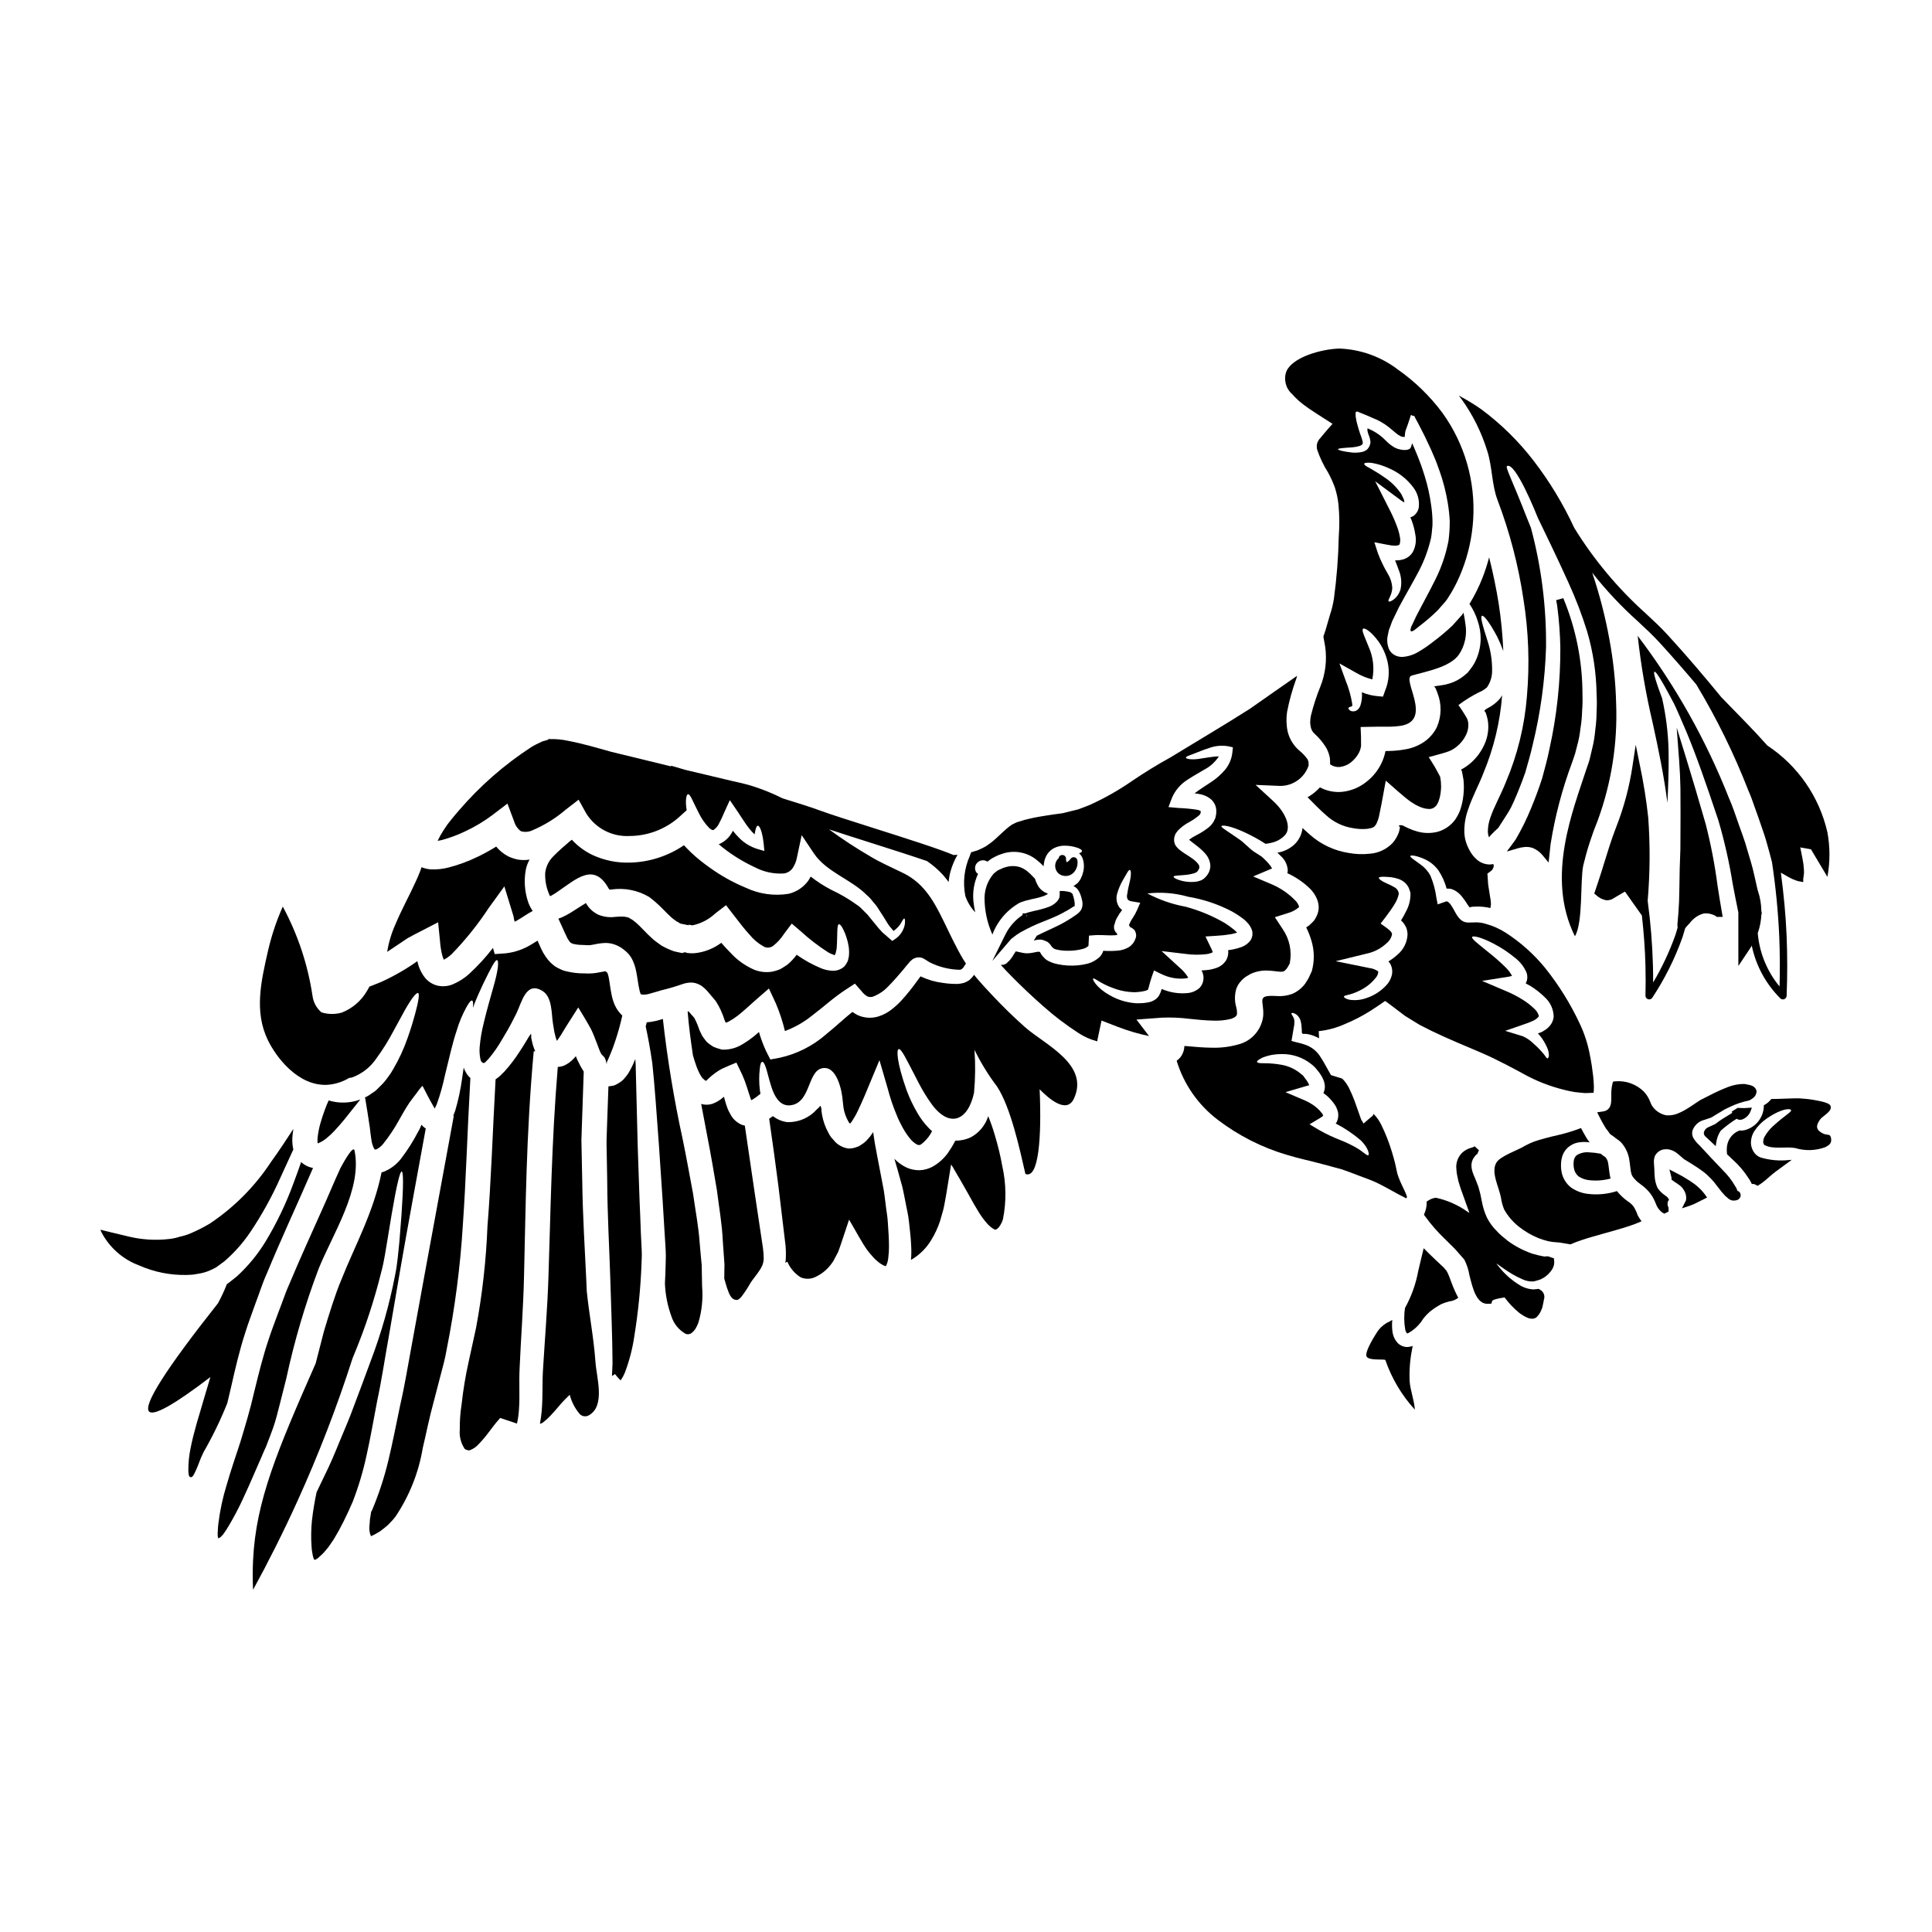 <?xml version="1.0" encoding="UTF-8"?>
<!-- Uploaded to: ICON Repo, www.iconrepo.com, Generator: ICON Repo Mixer Tools -->
<svg fill="#000000" width="800px" height="800px" version="1.1" viewBox="144 144 512 512" xmlns="http://www.w3.org/2000/svg">
 <g>
  <path d="m214.47 527.45c0.641-1.656 1.285-3.312 1.879-4.969 0.715-1.969 1.234-4.18 1.805-6.379s1.109-4.473 1.703-6.746h0.004c2.125-9.91 4.992-19.645 8.578-29.125 3.805-9.367 11.617-21.184 9.516-31.32-0.371-1.777-3.707 4.598-3.781 4.746-1.629 3.512-3.09 7.121-4.695 10.656-2.918 6.551-5.902 13.051-8.66 19.648-1.18 2.547-1.969 5.144-2.969 7.617-0.891 2.496-1.879 4.945-2.644 7.34-1.605 4.746-2.719 9.418-3.856 14.016-1.035 4.598-2.398 9.055-3.633 13.148-1.336 4.125-2.644 7.871-3.656 11.469l-0.004 0.004c-1.023 3.305-1.75 6.695-2.176 10.133-0.105 0.762-0.164 1.527-0.172 2.297-0.031 0.172-0.039 0.348-0.023 0.52-0.027 0.398 0.023 0.801 0.148 1.18 0.379-0.137 0.711-0.375 0.965-0.688 0.086-0.078 0.168-0.16 0.242-0.25 0.098-0.125 0.051-0.074 0.348-0.469 0.445-0.594 0.82-1.262 1.211-1.883v0.004c1.406-2.359 2.684-4.793 3.832-7.289 2.129-4.574 3.684-8.379 4.996-11.297 0.352-0.879 0.699-1.645 1.043-2.363z"/>
  <path d="m228.19 447c0.07-0.035 0.148-0.059 0.223-0.074 0.906-0.371 1.734-0.906 2.449-1.574 0.219-0.195 0.445-0.371 0.664-0.57l0.324-0.32c0.219-0.223 0.496-0.473 0.715-0.715 0.941-1.016 1.855-2.027 2.754-3.148 1.41-1.777 2.793-3.512 4.18-5.242l-0.246 0.102c-2.633 0.922-5.488 0.98-8.156 0.172-0.348 0.742-0.691 1.609-0.988 2.402-0.469 1.281-0.891 2.543-1.234 3.781h-0.004c-0.32 1.16-0.551 2.344-0.691 3.539-0.023 0.273-0.047 0.52-0.047 0.738v0.004c-0.008 0.199 0 0.395 0.023 0.594 0.023 0.223 0.023 0.273 0.023 0.273s-0.012 0.066 0.012 0.039z"/>
  <path d="m246.95 498.68c0.988-5.758 2.023-11.816 3.113-18.168 1.969-11.371 4.301-23.949 6.773-37.477-0.047-0.023-0.098-0.023-0.148-0.047-0.816-0.641-0.543-0.469-0.664-0.543-0.098-0.086-0.18-0.188-0.25-0.301-0.051-0.121-0.098-0.023-0.148 0.074l-0.098 0.246v0.004c-0.191 0.5-0.434 0.98-0.715 1.434-1.293 2.512-2.805 4.902-4.523 7.141-1.207 1.578-2.824 2.793-4.672 3.512-0.148 0.051-0.324 0.074-0.496 0.121-2.172 10.707-7.144 19.605-10.504 28.082-1.012 2.363-1.801 4.672-2.594 7.043-0.793 2.371-1.484 4.746-2.199 7.086-0.754 2.852-1.449 5.629-2.168 8.426-10.199 23.152-15.828 36.398-16.59 52.121-0.062 1.332-0.094 2.644-0.094 3.938 0 1.336 0.031 2.648 0.094 3.938 4.016-7.328 7.988-15.199 11.809-23.617 5.574-12.293 10.438-24.895 14.562-37.746l0.344-0.844c2.969-7.121 5.391-14.461 7.242-21.949 0.844-3.09 1.18-5.93 1.633-8.449 0.418-2.598 0.816-4.894 1.137-6.898 1.359-8.004 2.223-11.414 2.668-11.344 0.445 0.07 0.492 3.609-0.074 11.668-0.172 2.004-0.348 4.301-0.543 6.922-0.301 2.644-0.469 5.633-1.137 8.871v-0.004c-1.504 7.797-3.68 15.445-6.504 22.863-1.574 4.328-3.336 8.973-5.215 13.965-0.965 2.5-2.102 5.07-3.188 7.738-1.086 2.668-2.223 5.41-3.609 8.184-0.738 1.531-1.531 3.188-2.297 4.793-0.445 2.125-0.891 4.551-1.211 7.367l-0.004 0.004c-0.238 2.297-0.281 4.613-0.121 6.918 0.023 0.625 0.098 1.242 0.223 1.855l0.121 0.691 0.098 0.324c0.121 0.418 0.223 1.035 0.789 0.59 0.52-0.297 0.445-0.246 1.777-1.508 0.52-0.52 0.965-1.137 1.484-1.727 0.445-0.668 0.914-1.312 1.387-2.027 0.891-1.461 1.754-3.019 2.617-4.746 0.863-1.727 1.633-3.414 2.426-5.242v-0.004c1.539-3.981 2.762-8.082 3.656-12.258 1.016-4.496 1.855-9.367 2.844-14.562 1.141-5.262 1.93-10.699 2.969-16.457z"/>
  <path d="m268.66 429.67c-0.41-0.344-0.762-0.754-1.039-1.211-0.312-0.477-0.562-0.992-0.738-1.531-0.148 0.914-0.273 1.879-0.422 2.894v-0.004c-0.391 2.887-1 5.738-1.828 8.527-0.145 0.422-0.32 0.891-0.52 1.363l0.148 0.023c-2.816 15.254-5.387 29.219-7.711 41.898-1.16 6.398-2.273 12.496-3.336 18.289-1.086 5.785-1.969 11.348-3.148 16.414-1.062 5.117-2.027 10.059-3.148 14.734l-0.004-0.004c-1.066 4.461-2.496 8.824-4.273 13.055l-0.301 0.594c-0.023 0.242-0.07 0.445-0.098 0.664-0.176 0.84-0.273 1.691-0.293 2.547-0.059 0.418-0.082 0.84-0.074 1.258 0.023 0.223 0.051 0.445 0.074 0.691v0.004c0.051 0.43 0.176 0.848 0.367 1.234 0.457-0.195 0.902-0.418 1.336-0.664l0.273-0.172 0.742-0.422c0.492-0.348 0.938-0.742 1.434-1.113 0.5-0.375 0.953-0.809 1.355-1.285 0.477-0.461 0.914-0.957 1.312-1.484 3.703-5.488 6.184-11.711 7.269-18.242 0.914-3.805 1.703-7.957 2.965-12.508 0.57-2.148 1.137-4.371 1.73-6.648 0.594-2.273 1.258-4.574 1.656-7.047 2.172-10.879 3.602-21.895 4.277-32.973 0.832-11.738 1.18-24.691 1.992-38.883z"/>
  <path d="m195.02 481.8c0.469-0.051 0.938-0.148 1.383-0.223 0.902-0.125 1.789-0.348 2.644-0.668 0.777-0.289 1.531-0.645 2.25-1.062 0.715-0.496 1.457-1.09 2.148-1.574 2.59-2.231 4.875-4.789 6.797-7.617 3.137-4.652 5.859-9.574 8.133-14.703 1.285-2.816 2.398-5.215 3.363-7.34-0.195-0.844-0.285-1.711-0.273-2.574 0-0.43 0.023-0.859 0.074-1.285 0.051-0.57 0.148-1.086 0.223-1.605-1.93 2.965-3.856 5.902-5.902 8.723-4.262 6.504-9.793 12.078-16.262 16.391-1.645 0.98-3.356 1.848-5.117 2.598-0.891 0.375-1.812 0.664-2.758 0.859-0.914 0.305-1.859 0.512-2.816 0.621-3.59 0.422-7.227 0.211-10.746-0.629-1.574-0.371-3.117-0.738-4.648-1.109-0.715-0.195-1.461-0.371-2.199-0.543l-0.348-0.098-0.074-0.027c-0.074-0.023-0.219-0.098-0.195 0.027v0.145l0.023 0.074c0 0.023-0.023 0.023 0.125 0.297 2.117 4.109 5.699 7.273 10.031 8.875 3.984 1.766 8.305 2.625 12.66 2.523z"/>
  <path d="m205.26 511.51c1.035-4.57 2.148-9.488 3.805-14.562 0.789-2.547 1.777-5.019 2.668-7.613 0.988-2.547 1.801-5.266 2.992-7.871 3.656-8.852 7.957-18.105 12.234-27.945-0.191-0.027-0.383-0.07-0.566-0.121-0.969-0.262-1.859-0.758-2.594-1.438-0.57 1.656-1.211 3.465-1.969 5.465-2.004 5.523-4.551 10.832-7.609 15.848-2.047 3.297-4.535 6.301-7.391 8.926-0.84 0.668-1.656 1.363-2.57 2.027-0.047 0.023-0.074 0.023-0.121 0.051h-0.004c-0.684 1.742-1.469 3.438-2.359 5.086-13.84 17.48-19.926 27.055-18.254 28.719 1.234 1.211 6.691-1.863 16.234-9.152l-1.574 5.301c-0.715 2.449-1.434 4.82-2.098 7.121-0.617 2.199-1.18 4.348-1.574 6.398v0.004c-0.387 1.867-0.59 3.769-0.598 5.68-0.004 0.395 0.02 0.789 0.074 1.18l0.074 0.395c0.039 0.168 0.145 0.309 0.297 0.395 0.191 0.113 0.434 0.082 0.594-0.074 0.086-0.062 0.16-0.141 0.219-0.227 0.203-0.324 0.387-0.66 0.543-1.012 0.375-0.766 0.719-1.605 1.039-2.473 0.336-0.941 0.73-1.863 1.18-2.754l0.07-0.145h0.004c2.379-4.141 4.461-8.445 6.231-12.879 0.352-1.434 0.699-2.875 1.023-4.328z"/>
  <path d="m318.44 406.69c1.039-0.348 1.969-0.52 2.644-0.719 0.789-0.195 1.531-0.445 2.32-0.688l1.262-0.422 0.863-0.273c0.531-0.125 1.07-0.195 1.613-0.203 0.793 0.012 1.574 0.215 2.273 0.594 0.277 0.129 0.535 0.297 0.762 0.496 0.191 0.141 0.371 0.289 0.547 0.445 0.422 0.391 0.816 0.812 1.18 1.262l1.656 1.969s0.125 0.148 0.172 0.223c0.98 1.535 1.746 3.199 2.277 4.941l0.273 0.617-0.004 0.004c0.02 0.035 0.047 0.07 0.074 0.098 0.32-0.102 0.625-0.234 0.914-0.395 0.797-0.441 1.559-0.945 2.277-1.508 1.574-1.234 2.992-2.594 4.82-4.199l3.41-2.969 1.883 4.055h-0.004c0.988 2.336 1.777 4.75 2.363 7.219 2.559-0.949 4.949-2.305 7.082-4.008 3.016-2.269 5.93-4.992 9.344-7.168l2.125-1.387 1.727 1.969h0.004c0.41 0.555 0.922 1.027 1.508 1.387 0.457 0.207 0.973 0.25 1.461 0.121 1.57-0.582 2.988-1.523 4.129-2.754 1.336-1.312 2.644-2.871 3.856-4.277 0.641-0.789 1.086-1.359 1.969-2.363 0.203-0.195 0.418-0.379 0.641-0.547 0.465-0.312 1.016-0.484 1.574-0.492 0.301 0 0.602 0.043 0.891 0.121 0.172 0.074 0.273 0.125 0.395 0.172v0.004c0.18 0.086 0.352 0.188 0.52 0.297 0.469 0.32 0.715 0.469 1.035 0.664v0.004c2.508 1.27 5.269 1.965 8.082 2.027 0.246 0 0.246-0.121 0.422-0.121 0.145-0.074 0.273-0.273 0.445-0.375 0.246-0.344 0.492-0.715 0.762-1.16-0.242-0.371-0.469-0.738-0.738-1.137-4.129-7.019-6.254-13.695-10.008-18.164v-0.004c-1.75-2.141-3.977-3.844-6.504-4.973-2.871-1.41-5.465-2.519-8.086-4.102h0.004c-3.781-2.199-7.441-4.598-10.969-7.184 2.965 0.984 6.746 2.184 10.699 3.441 5.242 1.668 10.918 3.473 15.254 4.957v-0.004c1.586 1.078 3.039 2.34 4.328 3.758 0.492 0.594 0.965 1.18 1.434 1.805v0.004c0.078-0.953 0.242-1.898 0.496-2.82 0.434-1.535 1.059-3.016 1.852-4.398-0.355 0.031-0.691 0.047-1.039 0.066-3.781-1.613-12.594-4.41-21.125-7.121-5.871-1.867-11.414-3.625-14.258-4.668-2.34-0.867-5.902-2-9.945-3.238h0.004c-2.481-1.246-5.055-2.301-7.695-3.148-2.246-0.766-5.043-1.262-7.871-1.969-2.828-0.703-5.902-1.387-9.055-2.152l-1.207-0.293c-1.457-0.422-2.715-0.789-3.695-1.082l-0.051 0.172c-5.008-1.215-10.234-2.492-15.859-3.863-3.707-1.039-7.477-2.152-11.223-2.871-1.668-0.379-3.379-0.547-5.09-0.492 0 0-0.246-0.098-0.246-0.125l-0.027 0.246-0.762 0.246-0.789 0.219c-0.219 0.074-0.348 0.172-0.543 0.246l-0.004 0.008c-0.797 0.344-1.574 0.738-2.32 1.18-7.242 4.691-13.773 10.402-19.383 16.957-0.738 0.84-1.461 1.703-2.148 2.57l-0.918 1.18-0.988 1.484h0.004c-0.551 0.828-1.039 1.695-1.457 2.594l-0.074 0.148c0.395-0.051 0.789-0.125 1.18-0.223 2.133-0.582 4.211-1.359 6.203-2.324 2.5-1.172 4.871-2.594 7.086-4.25l4.027-3.066 1.777 4.746v0.004c0.301 1.023 0.93 1.926 1.781 2.566 1 0.297 2.07 0.219 3.016-0.219 3.234-1.367 6.234-3.223 8.898-5.512l3.387-2.617 2.027 3.656c2.461 3.945 6.875 6.231 11.516 5.961 4.664-0.027 9.172-1.688 12.734-4.699l2.363-2.125c-0.449-2.594-0.074-4.199 0.344-4.25 0.617-0.074 1.262 1.93 2.754 4.769h-0.004c0.734 1.559 1.719 2.988 2.918 4.227 0.297 0.195 0.617 0.496 0.789 0.469l0.145 0.074c0.027-0.023 0.051-0.047 0.074-0.047s0.074 0 0.148-0.051c0.625-0.438 1.121-1.031 1.434-1.73 0.465-0.867 0.887-1.758 1.258-2.672l1.574-3.461 2.004 2.941c1.211 1.781 2.176 3.391 3.148 4.602 0.434 0.543 0.906 1.055 1.41 1.531 0.246-1.41 0.492-2.32 0.867-2.297 0.516 0.023 1.207 1.629 1.555 4.922l0.172 1.777-2.102-0.617v-0.004c-1.723-0.574-3.289-1.551-4.57-2.84-0.598-0.602-1.16-1.238-1.684-1.906-0.023 0.051-0.023 0.074-0.047 0.121-0.773 1.562-2.078 2.793-3.684 3.465 0.371 0.32 0.742 0.617 1.113 0.914 2.582 2.031 5.394 3.758 8.379 5.141 2.391 1.273 5.086 1.855 7.785 1.68 0.883-0.133 1.68-0.602 2.227-1.309 0.609-0.875 1.023-1.867 1.211-2.918l1.258-5.93 3.238 4.844c3.336 4.945 9.934 6.894 13.988 11.02h0.004c0.293 0.246 0.574 0.512 0.84 0.789l0.594 0.715c0.395 0.492 0.789 0.965 1.18 1.41 0.691 1.039 1.359 2.125 1.93 2.992 0.57 0.867 0.988 1.703 1.508 2.363 0.395 0.445 0.715 0.867 1.062 1.262 0.789-0.547 1.457-1.246 1.969-2.055 0.422-0.816 0.715-1.281 0.891-1.234 0.172 0.047 0.246 0.543 0.121 1.605v-0.004c-0.332 1.645-1.328 3.074-2.754 3.957l-0.566 0.371-0.57-0.492c-0.617-0.543-1.309-1.137-2.051-1.777v-0.004c-0.711-0.738-1.379-1.512-2-2.324-0.594-0.738-1.262-1.555-1.969-2.398l-1.949-1.949-0.617-0.469h-0.004c-2.211-1.609-4.57-3-7.047-4.152-1.906-0.996-3.715-2.164-5.41-3.488-0.172 0.324-0.348 0.645-0.566 0.988-1.277 1.812-3.18 3.09-5.34 3.586-3.836 0.609-7.766 0.047-11.273-1.609-3.481-1.438-6.773-3.285-9.812-5.508-1.617-1.137-3.156-2.383-4.598-3.731-0.664-0.641-1.336-1.312-2.004-2.027-4.227 2.879-9.199 4.477-14.312 4.598-3.422 0.109-6.824-0.586-9.934-2.027-2.055-0.988-3.906-2.356-5.453-4.031-0.148 0.121-0.301 0.219-0.445 0.32-1.387 1.211-3.043 2.57-4.574 4.18h0.004c-1.137 1.148-1.855 2.644-2.051 4.25-0.09 1.941 0.262 3.875 1.035 5.66 0.059 0.195 0.152 0.379 0.27 0.547 0.074-0.023 0.277-0.148 0.395-0.195v-0.004c0.496-0.266 0.973-0.562 1.434-0.887 5.07-3.438 9.766-8.035 13.668-0.965 0.07 0.121 0.164 0.23 0.273 0.316l0.395-0.023c3.484-0.527 7.051 0.168 10.082 1.969l1.484 1.18c1.801 1.531 3.211 3.211 4.449 4.273v0.004c0.438 0.375 0.902 0.719 1.383 1.039 0.328 0.137 0.637 0.32 0.914 0.543 0.641 0.172 1.484 0.273 2.199 0.445l0.148-0.07v-0.102l-0.195-0.07h0.195v0.07l0.172 0.074h0.004c0.242 0.066 0.488 0.105 0.738 0.125 2.234-0.469 4.293-1.535 5.961-3.09l2.918-2.25 2.172 2.816c1.387 1.805 2.695 3.512 4.031 4.969v-0.004c1.031 1.277 2.297 2.348 3.731 3.152 0.797 0.473 1.805 0.414 2.547-0.148 1.145-0.898 2.133-1.984 2.914-3.215l2.027-2.691 2.25 1.93h0.004c2.301 2.113 4.781 4.023 7.414 5.707 0.418 0.238 0.855 0.438 1.309 0.594 0.219 0.098 0.195 0.023 0.32 0.172 0.039 0.004 0.078-0.016 0.098-0.051 0.051-0.16 0.129-0.309 0.227-0.445 0.098-0.395 0.195-0.863 0.273-1.281 0.273-3.758-0.023-6.379 0.617-6.449 0.273-0.051 0.691 0.445 1.18 1.48v-0.004c0.32 0.633 0.582 1.289 0.785 1.969 0.32 0.965 0.543 1.957 0.672 2.969 0.059 0.664 0.059 1.332 0 1.996-0.074 0.422-0.172 0.844-0.273 1.258v0.004c-0.23 0.523-0.531 1.016-0.895 1.461-0.918 0.871-2.172 1.301-3.43 1.18-0.949-0.066-1.879-0.281-2.758-0.641-2.293-0.949-4.473-2.148-6.496-3.586-0.723 0.996-1.57 1.895-2.523 2.672-0.566 0.395-1.18 0.762-1.801 1.133h-0.004c-0.73 0.309-1.492 0.543-2.273 0.695-1.578 0.238-3.191 0.051-4.672-0.543-2.394-1.047-4.543-2.586-6.297-4.523-0.844-0.844-1.633-1.707-2.402-2.598-0.371 0.246-0.738 0.52-1.18 0.789v-0.004c-1.699 1.027-3.594 1.684-5.562 1.93-0.508 0.066-1.02 0.082-1.531 0.047l-0.789-0.07-0.395-0.172h-0.148l-0.52 0.074-0.121 0.145c-0.789-0.172-1.461-0.273-2.297-0.492-1.129-0.398-2.219-0.895-3.266-1.484-0.789-0.594-1.707-1.18-2.363-1.777-1.879-1.68-3.113-3.191-4.371-4.277l-0.895-0.715c-0.273-0.195-0.566-0.324-0.84-0.496l-0.195-0.145-0.52-0.148 0.004-0.004c-0.23-0.059-0.461-0.102-0.695-0.129-0.785-0.043-1.574-0.027-2.359 0.047-1.559 0.219-3.148 0.016-4.598-0.594-1.371-0.66-2.504-1.73-3.238-3.062-1.312 0.789-2.668 1.703-4.152 2.617-0.746 0.457-1.523 0.863-2.324 1.215l-0.82 0.301c0.422 0.938 0.867 1.879 1.285 2.816 0.273 0.641 0.566 1.258 0.816 1.75l0.371 0.789 0.348 0.496c0.223 0.469 0.395 0.371 0.496 0.594 0.113 0.027 0.219 0.07 0.324 0.121 0.125 0.102 0.281 0.152 0.441 0.148 0.473 0.113 0.953 0.184 1.434 0.223l1.777 0.074 0.348 0.023c0.625 0.016 1.25-0.051 1.855-0.195 0.996-0.23 2.016-0.363 3.039-0.395 0.789 0.004 1.574 0.137 2.324 0.395 0.695 0.246 1.355 0.578 1.969 0.984l0.445 0.348 0.395 0.301 0.492 0.445c0.566 0.527 1.035 1.156 1.383 1.852 0.5 0.996 0.859 2.055 1.062 3.148 0.371 1.805 0.52 3.336 0.789 4.551 0.074 0.48 0.199 0.953 0.371 1.41 0.035 0.051 0.059 0.109 0.074 0.172 0.738 0.148 1.504 0.105 2.223-0.125 0.695-0.18 1.414-0.402 2.402-0.688z"/>
  <path d="m313.82 470.43c-0.098-2.844-0.195-5.562-0.324-8.16-0.172-5.238-0.348-10.031-0.492-14.41-0.223-8.801-0.395-15.969-0.547-21.75-0.023-0.52-0.074-0.965-0.098-1.461-0.219 0.52-0.422 1.039-0.664 1.574-0.371 0.789-0.785 1.555-1.238 2.301-0.391 0.547-0.812 1.07-1.262 1.574-0.496 0.465-1.055 0.859-1.652 1.18-0.293 0.168-0.602 0.309-0.918 0.422l-0.988 0.148c-0.129 0.027-0.262 0.043-0.395 0.047-0.125 3.609-0.25 7.144-0.375 10.605-0.047 1.234-0.098 2.449-0.121 3.66-0.023 1.211 0.023 2.422 0.047 3.633 0.051 2.398 0.074 4.746 0.125 7.047 0.047 9.246 0.566 17.922 0.816 25.953 0.223 8.109 0.57 15.473 0.594 22.496-0.051 1.137-0.098 2.273-0.148 3.387l0.789-0.543 0.738 0.891c0.223 0.273 0.445 0.445 0.668 0.691l0.098 0.074 0.121-0.148 0.004-0.004c0.379-0.559 0.703-1.156 0.965-1.781 1.207-3.148 2.059-6.426 2.543-9.762 1.027-6.344 1.664-12.738 1.906-19.16 0.023-0.715 0.047-1.457 0.074-2.172 0.027-0.715-0.027-1.18-0.051-2.004-0.094-1.488-0.141-2.918-0.215-4.328z"/>
  <path d="m329.96 479.28c-0.172-1.93-0.395-3.938-0.543-5.984-0.277-4.102-1.113-8.426-1.754-12.988-0.867-4.574-1.707-9.367-2.754-14.461h-0.004c-2.289-10.504-4.039-21.121-5.238-31.809-0.57 0.172-1.18 0.348-1.879 0.52-0.789 0.184-1.59 0.309-2.398 0.371-0.098 0.371-0.195 0.715-0.273 1.086 0.57 2.598 1.18 5.785 1.754 9.766 0.617 5.809 1.113 12.926 1.754 21.703 0.297 4.402 0.617 9.172 0.965 14.387 0.148 2.621 0.324 5.312 0.496 8.156 0.07 1.41 0.172 2.848 0.273 4.301 0.023 0.668 0.098 1.633 0.098 2.449 0 0.816-0.027 1.574-0.051 2.363-0.047 1.656-0.098 3.312-0.195 4.996v-0.008c0.121 2.992 0.707 5.941 1.734 8.75 0.629 1.953 1.969 3.594 3.754 4.598 0.582 0.223 1.238 0.098 1.703-0.316 0.359-0.297 0.668-0.648 0.918-1.039 0.316-0.535 0.578-1.098 0.785-1.684 0.906-3.086 1.234-6.312 0.961-9.516-0.047-1.805-0.082-3.684-0.105-5.641z"/>
  <path d="m304.84 425.42c0.246-0.422 0.52-1.211 0.789-1.754v-0.004c0.555-1.273 1.039-2.578 1.461-3.902 0.723-2.176 1.332-4.387 1.824-6.625-0.863-0.809-1.555-1.785-2.027-2.871-0.395-0.934-0.684-1.914-0.859-2.914-0.348-1.754-0.496-3.285-0.742-4.477h-0.004c-0.07-0.383-0.188-0.754-0.344-1.109 0 0-0.469-0.348-0.492-0.371-0.199 0.023-0.645 0.098-1.535 0.273-1.301 0.285-2.633 0.383-3.957 0.293-1.621 0.02-3.242-0.16-4.816-0.543-0.535-0.098-1.051-0.273-1.535-0.52-0.531-0.234-1.043-0.504-1.531-0.812-0.922-0.668-1.719-1.488-2.363-2.426-0.273-0.418-0.566-0.84-0.816-1.281l-0.52-1.039c-0.371-0.789-0.641-1.41-0.914-2.051-0.496 0.297-0.992 0.59-1.508 0.914l0.004-0.004c-2.113 1.344-4.508 2.18-7 2.449l-2.844 0.195-0.469-1.629h0.004c-1.906 2.461-4.012 4.758-6.297 6.871-1.297 1.176-2.785 2.121-4.402 2.793-1.199 0.484-2.512 0.613-3.781 0.371-1.418-0.285-2.691-1.066-3.586-2.199-0.984-1.273-1.656-2.754-1.969-4.332-2.988 2.113-6.164 3.941-9.492 5.465l-3.113 1.258-0.023-0.121c-0.223 0.422-0.445 0.816-0.691 1.234h-0.004c-1.504 2.637-3.867 4.676-6.691 5.789-1.773 0.516-3.66 0.492-5.422-0.062-1.309-1.125-2.148-2.695-2.363-4.406-1.238-8.27-3.902-16.258-7.871-23.617-1.691 3.801-3.008 7.754-3.934 11.809-1.852 8.109-3.672 16.078 0 23.617 2.211 4.543 8.016 12.203 15.742 11.809 2.051-0.141 4.035-0.77 5.793-1.832 0.277-0.016 0.555-0.059 0.82-0.137 2.652-0.992 4.922-2.801 6.477-5.164 1.621-2.215 3.074-4.543 4.352-6.973 1.211-2.199 2.25-4.106 3.09-5.66 1.777-3.148 3.066-4.746 3.512-4.551 0.445 0.195 0.121 2.199-0.816 5.66-0.473 1.73-1.09 3.832-1.969 6.277v0.004c-0.988 2.844-2.254 5.586-3.777 8.18-0.43 0.793-0.926 1.547-1.484 2.254-0.559 0.805-1.195 1.547-1.906 2.223-0.371 0.371-0.715 0.738-1.109 1.109s-0.918 0.645-1.363 0.965c-0.496 0.395-1.043 0.719-1.629 0.965 0.445 2.754 0.867 5.144 1.281 8.109 0.098 0.789 0.172 1.633 0.301 2.426l0.172 1.133h0.004c0.051 0.188 0.09 0.375 0.121 0.57l0.121 0.371v-0.004c0.094 0.367 0.246 0.719 0.445 1.039 0.125 0.121 0.074 0.148 0.148 0.148 0 0.047 0.172 0 0.223 0.047 0.047-0.074 0.023 0 0.121-0.023l0.004 0.004c0.758-0.367 1.418-0.906 1.93-1.574 1.512-1.895 2.863-3.914 4.035-6.039 0.371-0.645 1.777-3.215 2.891-4.844 0.594-0.789 1.18-1.609 1.781-2.363l0.891-1.211c0.297-0.371 0.492-0.543 0.762-0.844 0.844 1.633 1.805 3.562 2.719 5.117 0.172 0.301 0.324 0.617 0.52 0.895 0.211-0.395 0.402-0.797 0.566-1.215 0.895-2.492 1.613-5.043 2.152-7.637 1.18-4.816 2.074-8.773 3.09-11.766 0.648-2.203 1.535-4.324 2.644-6.328 0.715-1.258 1.18-1.777 1.457-1.656 0.277 0.121 0.324 0.719 0.199 1.93 0.961-2.57 1.926-4.644 2.715-6.324 2.227-4.598 3.215-6.379 3.66-6.328 0.566 0.098 0.422 2.473-0.988 7.316-0.668 2.449-1.609 5.539-2.523 9.391l0.004-0.004c-0.52 2.062-0.875 4.16-1.062 6.277-0.094 1.055-0.035 2.113 0.172 3.148 0.074 0.195 0.098 0.473 0.172 0.617h0.004c0.043 0.059 0.086 0.113 0.121 0.176 0.105 0.145 0.25 0.258 0.422 0.32 0.203 0.055 0.418-0.004 0.57-0.148l0.32-0.348c0.289-0.27 0.559-0.559 0.812-0.863 1.188-1.445 2.254-2.984 3.191-4.598 0.516-0.863 1.035-1.754 1.574-2.668 0.301-0.543 0.594-1.109 0.918-1.656 0.469-0.938 0.965-1.902 1.457-2.844 1.41-2.867 2.547-8.75 6.996-5.879 2.57 1.652 2.273 6.152 2.695 8.602 0.172 1.012 0.395 2.496 0.496 2.754 0.125 0.617 0.305 1.223 0.543 1.805 0.172-0.199 0.348-0.473 0.52-0.719 0.371-0.492 0.688-1.062 1.035-1.629 1.387-2.32 2.754-4.328 4.106-6.504l1.703 2.816c0.543 0.918 1.086 1.855 1.656 2.894 1.039 2.074 2.297 5.902 2.594 6.352 0.496 1.039 1.137 0.52 1.574 2.992z"/>
  <path d="m284.78 418.84v-0.395l-0.027-0.371c0-0.172-0.023-0.148-0.07-0.074l-0.375 0.52-0.121 0.172c-0.246 0.418-0.496 0.816-0.742 1.234-0.566 0.965-1.18 1.902-1.777 2.816l-0.004 0.008c-1.172 1.824-2.488 3.551-3.938 5.164-0.371 0.395-0.789 0.789-1.18 1.18-0.383 0.34-0.785 0.652-1.211 0.938-0.789 14.039-1.18 27.066-2.152 38.965-0.355 9.016-1.363 17.996-3.016 26.867-0.566 2.621-1.211 5.613-1.969 9.023v0.004c-0.836 3.742-1.465 7.527-1.875 11.344-0.18 1.086-0.305 2.184-0.375 3.285-0.07 1.113-0.121 2.199-0.098 3.312-0.172 1.816 0.293 3.633 1.309 5.141 0.215 0.156 0.461 0.266 0.719 0.324 0.223 0.086 0.469 0.086 0.691 0 0.879-0.328 1.66-0.867 2.277-1.574 0.938-0.973 1.812-2.004 2.621-3.09 0.914-1.18 1.754-2.398 3.09-3.856l4.449 1.484-0.004-0.004c0.293-1.293 0.477-2.609 0.543-3.934 0.246-3.309-0.047-6.797 0.172-10.996 0.324-7.543 0.965-15.598 1.16-24.273 0.445-17.32 0.52-37.105 2.57-59.473l0.395 0.047 0.004-0.004c-0.441-0.996-0.762-2.039-0.965-3.113-0.18-0.891-0.102-0.574-0.102-0.672z"/>
  <path d="m561.82 450.16c-0.418 0.367-0.684 0.879-0.746 1.43-0.121 0.777-0.086 1.566 0.105 2.328 0.18 0.742 0.605 1.406 1.207 1.879 0.832 0.531 1.773 0.859 2.754 0.961 1.906 0.223 3.84 0.074 5.688-0.441-0.098-0.324-0.176-0.656-0.223-0.988-0.242-1.438-0.273-2.363-0.445-3.148-0.074-0.512-0.289-0.992-0.617-1.387-0.047-0.195-0.469-0.32-0.664-0.52l-0.715-0.543h-0.031c-0.988-0.184-1.988-0.297-2.992-0.348-1.16-0.121-2.332 0.152-3.32 0.777z"/>
  <path d="m538.15 263.53c1.336 4.227 1.18 8.926 2.691 12.93 3.242 8.527 5.555 17.379 6.898 26.402 1.352 8.473 1.66 17.082 0.914 25.633-0.617 7.848-2.504 15.547-5.586 22.789-1.434 3.582-3.148 6.527-4.102 9.391v0.004c-0.445 1.211-0.672 2.492-0.672 3.781 0.012 0.449 0.102 0.895 0.273 1.309l0.051 0.148c0.121-0.148 0.195-0.301 0.324-0.445 0.445-0.52 0.988-0.992 1.48-1.484l0.543-0.496c0.102-0.148 0.051-0.023 0.176-0.219 0.789-1.211 1.531-2.363 2.223-3.465 0.395-0.617 0.762-1.234 1.086-1.855 0.273-0.543 0.543-1.109 0.789-1.68 1.113-2.543 2.125-5.117 2.969-7.539 0.688-2.398 1.434-4.945 1.969-7.34l-0.004 0.004c2.078-8.457 3.266-17.105 3.543-25.809 0.113-10.703-1.234-21.371-4.004-31.711-0.371-0.867-0.715-1.777-1.039-2.57-3.731-9.594-5.781-13.496-5.312-13.777 2.148-1.336 7.711 12.48 8.109 13.543 2.172 4.527 4.945 10.16 8.184 17.32 1.93 4.219 3.59 8.559 4.965 12.988 1.578 5.391 2.414 10.973 2.496 16.586 0.086 1.539 0.086 3.082 0 4.621-0.008 1.613-0.121 3.227-0.348 4.82-0.137 1.703-0.418 3.391-0.836 5.043-0.199 0.867-0.422 1.73-0.617 2.594-0.195 0.863-0.52 1.633-0.789 2.449-3.523 10.934-11.023 28.887-3.152 44.629 2.199-3.707 1.359-14.664 2.199-18.742 0.977-4.09 2.269-8.098 3.859-11.988 3.609-9.887 5.262-20.379 4.867-30.898-0.145-5.758-0.75-11.492-1.805-17.152-1.086-5.961-2.606-11.836-4.543-17.578 3.664 4.66 7.731 8.992 12.152 12.945 2.004 1.867 3.898 3.621 5.797 5.691 3.273 3.582 6.473 7.258 9.625 10.977 5.383 8.938 9.992 18.316 13.777 28.035 0.719 1.621 1.305 3.309 1.871 4.945 0.262 0.738 0.523 1.477 0.789 2.203l0.652 1.887c0.621 1.766 1.207 3.438 1.676 5.203 0.434 1.492 0.898 3.191 1.324 4.91h-0.004c0.977 6.496 1.613 13.039 1.91 19.602 0.18 4.394 0.207 8.844 0.082 13.266-3.316-4.012-5.332-8.938-5.777-14.125 0.598-1.699 0.926-3.481 0.973-5.277l0.16 0.484v-0.074c-0.055-0.367-0.121-0.746-0.184-1.117v-0.004c-0.027-1.719-0.316-3.422-0.852-5.059l-0.137-0.418c-0.277-1.285-0.574-2.574-0.879-3.891-0.469-2.246-1.18-4.449-1.855-6.723-0.594-2.246-1.484-4.523-2.297-6.844-0.816-2.32-1.574-4.672-2.594-6.969-6.055-15.336-14.184-29.77-24.152-42.902 0.844 7.711 2.156 15.367 3.938 22.918 1.605 7.293 3.066 14.387 3.938 21.332 0.051-1.312 0.125-2.621 0.172-3.832 0.148-4.004 0.199-7.438 0.125-10.406v-0.004c-0.133-4.531-0.703-9.043-1.707-13.469-0.395-1.062-0.738-2.027-1.035-2.844-0.941-2.719-1.262-4.055-0.988-4.18 0.277-0.125 1.035 0.941 2.496 3.488 0.715 1.281 1.605 2.918 2.691 4.969 0.992 2.051 2.027 4.574 3.289 7.477 2.473 5.902 5.188 13.617 8.449 23.406l0.004 0.004c1.625 5.531 2.898 11.164 3.809 16.855 0.465 2.465 0.957 5.012 1.496 7.594v14.18l3.231-4.848c0.117-0.176 0.207-0.363 0.32-0.543v-0.004c1.102 5.293 3.731 10.145 7.559 13.961 0.188 0.184 0.438 0.289 0.699 0.289 0.121 0 0.242-0.023 0.355-0.066 0.367-0.145 0.613-0.488 0.629-0.879 0.211-5.258 0.211-10.578 0-15.82-0.23-5.613-0.789-11.223-1.523-16.82 0.668 0.395 1.336 0.754 2 1.145v0.004c0.809 0.461 1.668 0.828 2.559 1.094l1.367 0.25v-0.984c0.059-0.215 0.098-0.434 0.117-0.656 0.086-0.52 0.109-1.047 0.07-1.574-0.055-1.02-0.184-2.039-0.391-3.043l-0.586-2.934 2.836 0.504 4.359 7.309c0.719-3.902 0.719-7.906 0-11.809-2.148-9.43-7.848-17.672-15.918-23-1.969-2.215-3.914-4.285-5.723-6.148l-6.488-6.668c-4.559-5.586-9.238-11.066-14.082-16.359-1.969-2.16-3.914-3.957-5.965-5.859-7.363-6.602-13.734-14.23-18.918-22.648-2.922-6.312-6.531-12.281-10.77-17.797-3.961-5.144-8.613-9.719-13.82-13.594-1.922-1.348-3.926-2.57-6.008-3.66 0.223 0.297 0.469 0.594 0.691 0.891h0.004c3.023 4.195 5.34 8.859 6.859 13.801z"/>
  <path d="m252.05 392.61c1.281-0.715 2.644-1.41 4.004-2.102l4.055-2.098 0.496 4.969c0.074 1.098 0.23 2.188 0.469 3.262 0.117 0.586 0.297 1.16 0.543 1.703 0.762-0.41 1.469-0.914 2.102-1.504 3.637-3.754 6.914-7.84 9.789-12.203l4.152-5.734 2.422 7.906h-0.004c0.059 0.246 0.102 0.492 0.129 0.746l0.195 0.715c0.273-0.148 0.52-0.273 0.816-0.445 1.18-0.691 2.398-1.574 3.957-2.426h-0.004c-0.5-0.695-0.895-1.461-1.18-2.269-0.973-2.828-1.188-5.863-0.617-8.801 0.195-0.883 0.523-1.734 0.965-2.523-0.289 0.047-0.578 0.082-0.867 0.098-0.77 0.047-1.539 0.008-2.297-0.121-0.824-0.18-1.629-0.441-2.398-0.789-1.27-0.641-2.387-1.543-3.285-2.644-1.582 0.988-3.219 1.887-4.898 2.699-2.461 1.199-5.035 2.152-7.688 2.84-1.57 0.414-3.199 0.582-4.82 0.496-0.812-0.062-1.609-0.258-2.363-0.57-0.125 0.371-0.273 0.742-0.395 1.113-0.371 0.965-0.762 1.902-1.207 2.816-1.68 3.684-3.707 7.34-5.34 11.246-1.043 2.316-1.773 4.762-2.176 7.269 0.691-0.473 1.363-0.918 2.078-1.387 1.117-0.754 2.254-1.492 3.367-2.262z"/>
  <path d="m552.69 350.24c-0.824 2.559-1.785 5.172-2.953 7.981v0.004c-1.152 2.832-2.508 5.578-4.055 8.219-0.156 0.25-0.355 0.512-0.617 0.871l-1.75 2.344 2.809-0.812-0.004-0.004c0.574-0.18 1.168-0.301 1.766-0.359 0.785-0.102 1.582-0.016 2.328 0.25 1.059 0.438 1.98 1.141 2.688 2.043l1.492 1.805 0.539-4.965v0.004c1.164-7.312 3.055-14.488 5.641-21.43l0.289-0.816c0.184-0.523 0.371-1.051 0.547-1.621 0.199-0.746 0.395-1.5 0.559-2.168v0.004c0.418-1.5 0.711-3.035 0.867-4.582 0.258-1.496 0.402-3.004 0.434-4.519 0.121-1.465 0.156-2.938 0.102-4.41 0.008-8.773-1.719-17.461-5.082-25.562l-1.887 0.531 0.055 0.305c0.098 0.508 0.195 0.992 0.254 1.551h0.004c0.457 3.559 0.719 7.141 0.789 10.73 0.039 9.016-0.922 18.008-2.875 26.809-0.512 2.519-1.148 4.922-1.938 7.801z"/>
  <path d="m289.27 339.52h-0.074l0.098 0.051z"/>
  <path d="m489.81 251.5 0.988 0.715 1.855 1.234c1.484 0.965 2.969 1.906 4.477 2.871-0.867 0.988-1.73 1.93-2.57 2.965l-0.641 0.789h-0.004c-0.184 0.188-0.348 0.395-0.496 0.617l-0.297 0.594h0.004c-0.207 0.625-0.227 1.297-0.051 1.93 0.723 2.117 1.695 4.141 2.891 6.031 0.703 1.285 1.305 2.625 1.805 4.004 0.465 1.457 0.781 2.953 0.941 4.473 0.27 2.801 0.293 5.625 0.074 8.43-0.113 5.531-0.543 11.051-1.289 16.531-0.23 1.473-0.586 2.922-1.062 4.332-0.395 1.336-0.789 2.691-1.18 4.055-0.172 0.543-0.375 1.086-0.547 1.629l0.473 2.644c0.52 3.602 0.074 7.277-1.289 10.652-1.016 2.5-1.848 5.07-2.492 7.688-0.102 0.504-0.16 1.02-0.176 1.531v0.547c0.031 0.324 0.082 0.648 0.152 0.965 0.152 0.73 0.555 1.387 1.137 1.855 1.148 1.059 2.148 2.269 2.961 3.606 0.477 0.855 0.805 1.789 0.965 2.754 0.051 0.543 0.051 1.062 0.051 1.605 0.73 0.527 1.621 0.781 2.519 0.719 1.102-0.121 2.148-0.551 3.016-1.238 0.91-0.723 1.652-1.633 2.176-2.668 0.246-0.535 0.414-1.098 0.496-1.68 0.023-1.73-0.027-3.414-0.125-5.019l4.152-0.074h3.238c1.16-0.004 2.316-0.098 3.461-0.273 8.332-1.574-0.098-12.457 2.695-13.277 3.731-1.086 10.234-2.199 12.555-5.633l0.004 0.004c1.551-2.363 2.148-5.223 1.68-8.012-0.148-1.18-0.324-2.152-0.52-3.016-0.148 0.219-0.297 0.445-0.445 0.641-0.816 0.914-1.629 1.832-2.449 2.719v0.004c-1.652 1.574-3.402 3.043-5.238 4.398-1.148 0.918-2.363 1.754-3.633 2.496-1.352 0.859-2.898 1.359-4.5 1.457-0.66 0-1.312-0.152-1.902-0.445-0.625-0.32-1.141-0.816-1.48-1.434-0.586-1.258-0.719-2.684-0.375-4.027 0.098-0.395 0.148-0.789 0.246-1.18l0.445-1.18c0.148-0.395 0.297-0.867 0.422-1.18l0.371-0.762c0.496-0.992 0.965-2.004 1.434-2.969 1.855-3.461 3.707-6.574 5.289-9.594v-0.004c1.457-2.797 2.547-5.769 3.238-8.848 0.117-0.703 0.203-1.414 0.25-2.125 0.102-0.703 0.141-1.414 0.121-2.125-0.023-1.426-0.141-2.844-0.348-4.254-0.359-2.68-0.945-5.328-1.754-7.91-0.418-1.234-0.762-2.449-1.234-3.609-0.219-0.566-0.445-1.18-0.664-1.727-0.148-0.324-0.273-0.668-0.422-0.992l-0.371-0.914-0.324-0.738-0.172-0.375c-0.047-0.121-0.121-0.344-0.145-0.121l-0.199 0.668c-0.074 0.172-0.121 0.32-0.195 0.469h-0.004c-0.051 0.07-0.109 0.137-0.176 0.195-0.176 0.094-0.355 0.176-0.543 0.25-0.578 0.121-1.176 0.121-1.754 0-0.523-0.074-1.031-0.223-1.508-0.445-0.766-0.406-1.473-0.91-2.102-1.508-0.422-0.422-0.867-0.816-1.281-1.234h-0.004c-1.082-0.953-2.309-1.73-3.637-2.301l-0.297-0.148c-0.148-0.121-0.074 0.121-0.098 0.172h0.004c-0.039 0.172-0.039 0.348 0 0.52 0.059 0.348 0.16 0.688 0.293 1.012 0.285 0.633 0.453 1.312 0.496 2.004-0.074 0.672-0.359 1.305-0.812 1.805-0.453 0.406-1.012 0.672-1.613 0.766-0.789 0.145-1.594 0.188-2.394 0.125-2.668-0.301-3.754-0.668-3.781-0.867 0-0.273 1.285-0.348 3.758-0.52v0.004c0.668-0.055 1.324-0.18 1.969-0.371 0.254-0.086 0.488-0.219 0.691-0.395 0.195-0.273 0.172-0.297 0.098-0.816-0.191-0.738-0.43-1.465-0.715-2.176-0.223-0.664-0.422-1.359-0.594-1.969-0.195-0.621-0.344-1.258-0.445-1.898-0.09-0.387-0.125-0.785-0.102-1.184 0.023-0.148-0.047-0.52 0.074-0.52l0.273-0.199c1.258 0.52 2.644 1.039 4.078 1.707 1.602 0.598 3.094 1.449 4.426 2.519 0.57 0.496 1.18 0.965 1.754 1.461 0.406 0.367 0.867 0.676 1.363 0.914 0.191 0.09 0.402 0.141 0.617 0.148 0.094 0.031 0.195 0.039 0.293 0.023 0.051-0.074 0.098 0.125 0.148-0.121h0.004c0.008-0.492 0.066-0.98 0.172-1.461l0.566-1.555 0.496-1.461 0.395-1.258c0.223 0.172 0.488 0.273 0.766 0.293 0.098-0.148 0.32 0.371 0.492 0.742l0.617 1.133c0.395 0.789 0.789 1.574 1.211 2.363 0.426 0.789 0.789 1.574 1.137 2.328 0.352 0.75 0.742 1.555 1.113 2.363 0.273 0.594 0.52 1.18 0.762 1.777 0.547 1.211 0.992 2.5 1.461 3.809l0.008 0.004c0.984 2.777 1.723 5.637 2.199 8.547 0.266 1.582 0.438 3.176 0.52 4.773 0.008 1.734-0.098 3.469-0.324 5.188-0.668 3.547-1.824 6.984-3.434 10.211-1.605 3.262-3.41 6.477-5.094 9.766l-1.055 2.238-0.273 0.543c-0.051 0.148-0.051 0.121-0.074 0.195l-0.074 0.301c-0.074 0.188-0.098 0.391-0.074 0.594 0.051 0.246 0.348 0.246 0.52 0.148 0.191-0.074 0.375-0.176 0.543-0.297 0.496-0.395 0.988-0.789 1.484-1.18 1.629-1.246 3.184-2.59 4.648-4.031 0.664-0.742 1.336-1.508 2-2.273 0.664-0.766 1.09-1.656 1.656-2.496 1.102-1.871 2.043-3.832 2.816-5.859 1.664-4.285 2.656-8.797 2.941-13.383 0.652-10.109-2.231-20.129-8.156-28.34-3.309-4.441-7.305-8.32-11.84-11.496-4.465-3.398-9.871-5.328-15.477-5.535-5.09 0.172-12.504 2.398-14.039 6.082-0.773 2.141-0.145 4.535 1.574 6.027 0.996 1.133 2.121 2.148 3.344 3.027zm17.598 15.152h0.004c1.68 0.273 3.312 0.789 4.844 1.531 2.457 1.074 4.598 2.762 6.215 4.898 1.227 1.559 1.77 3.547 1.508 5.512-0.18 0.855-0.672 1.613-1.387 2.125-0.262 0.164-0.543 0.297-0.836 0.391 0.121 0.297 0.242 0.566 0.371 0.863h-0.004c0.453 1.223 0.777 2.492 0.965 3.781 0.309 1.57 0.055 3.199-0.715 4.598-0.508 0.82-1.273 1.449-2.176 1.785-0.734 0.254-1.504 0.379-2.277 0.371-0.074 0-0.148-0.027-0.219-0.027 0.32 0.82 0.664 1.633 0.938 2.473v-0.004c0.711 1.645 0.891 3.469 0.52 5.219-0.328 1.133-1.02 2.121-1.969 2.816-0.641 0.422-1.039 0.52-1.18 0.395-0.371-0.324 0.867-1.531 0.965-3.586h-0.004c-0.074-1.297-0.465-2.551-1.137-3.656-1.062-1.781-1.965-3.648-2.695-5.586l-0.914-2.848 3.211 0.617c0.398 0.074 0.82 0.148 1.262 0.223 0.395 0.047 0.789 0.047 1.18 0.074 0.762-0.074 0.988-0.246 1.039-0.395l0.004 0.004c0.184-0.617 0.207-1.27 0.07-1.898-0.172-1-0.445-1.977-0.812-2.918-0.523-1.402-1.125-2.773-1.805-4.106l-3.938-7.762 6.922 5.117h0.004c0.258 0.184 0.531 0.352 0.816 0.496-0.023-0.195-0.051-0.395-0.098-0.617-0.148-0.52-0.473-0.988-0.645-1.484h-0.004c-1.18-1.812-2.723-3.363-4.535-4.547-1.574-1.133-2.941-1.855-3.883-2.445-1.016-0.496-1.531-0.891-1.484-1.16 0.051-0.273 0.738-0.332 1.883-0.25zm-3.938 55.691h0.004c1.312 0.77 2.727 1.34 4.199 1.707 0.59-2.906 0.254-5.926-0.961-8.629-1.039-2.668-1.969-4.371-1.484-4.793 0.371-0.348 2.148 0.691 4.102 3.387v-0.004c1.141 1.633 1.957 3.473 2.398 5.418 0.57 2.543 0.336 5.203-0.664 7.609l-0.074 0.223-0.496 1.359-1.555-0.148h-0.004c-1.383-0.133-2.742-0.477-4.027-1.012 0.109 1.195-0.023 2.402-0.395 3.543-0.121 0.277-0.27 0.543-0.445 0.789-0.207 0.25-0.469 0.453-0.766 0.594-0.445 0.172-0.941 0.172-1.387 0-0.422-0.277-0.59-0.547-0.566-0.742 0.023-0.195 0.348-0.324 0.816-0.422 0.121-0.121 0.223-0.195 0.223-0.32 0.023-0.027-0.027-0.148-0.027-0.148 0-0.109-0.008-0.219-0.027-0.328-0.336-2.055-0.906-4.066-1.695-5.996l-1.68-4.621z"/>
  <path d="m540.76 312.7c0.613 1.242 1.16 2.523 1.633 3.828-0.176-4.231-0.59-8.445-1.234-12.629-0.645-4.008-1.484-8.059-2.523-12.203-0.492 1.879-1.098 3.727-1.805 5.539-0.91 2.293-2.012 4.508-3.289 6.625-0.035 0.059-0.074 0.117-0.121 0.172 0.957 1.406 1.699 2.945 2.199 4.57 0.531 1.559 0.793 3.195 0.77 4.844-0.051 2.223-0.625 4.398-1.684 6.352-0.336 0.57-0.707 1.113-1.113 1.637l-0.641 0.816-0.844 0.715c-1.172 1-2.547 1.738-4.023 2.176-0.734 0.234-1.488 0.398-2.254 0.492l-1.086 0.148c-0.047 0.012-0.098 0.02-0.148 0.023-0.195 0.051-0.422 0.051-0.52 0.098l0.301 0.395c0.121 0.273-0.051-0.324 0.566 1.359h-0.004c1.152 2.906 1.098 6.156-0.148 9.023-0.777 1.586-1.953 2.941-3.406 3.938-1.426 0.961-3.035 1.617-4.727 1.926-1.508 0.289-3.035 0.445-4.57 0.473l-0.891 0.023h-0.023c-0.016 0-0.023 0.012-0.023 0.023v0.055c-0.203 1.02-0.527 2.016-0.965 2.961-0.93 2.008-2.328 3.762-4.078 5.117-1.898 1.523-4.203 2.453-6.625 2.668-1.973 0.145-3.941-0.273-5.688-1.207-0.852 0.949-1.844 1.766-2.941 2.422-0.109 0.07-0.227 0.137-0.344 0.195 1.754 1.73 3.309 3.391 4.844 4.699 1.98 1.848 4.469 3.062 7.144 3.484 1.254 0.246 2.535 0.312 3.805 0.195 1.18-0.145 1.777-0.395 2.051-0.762 0.25-0.273 0.445-0.594 0.57-0.941 0.098-0.246 0.195-0.469 0.297-0.789l0.047-0.195 0.074-0.219 0.074-0.246 0.223-1.086c0.617-2.871 1.086-5.836 1.605-8.531 2.199 1.879 4.695 4.25 6.723 5.66l0.715 0.445 0.348 0.223 0.172 0.098c0.246 0.098 0.469 0.246 0.715 0.348h0.008c0.438 0.211 0.895 0.383 1.359 0.516 1.828 0.449 2.57 0.199 3.438-0.789 0.168-0.277 0.273-0.52 0.445-0.844 0.121-0.422 0.297-0.789 0.395-1.234 0.203-0.906 0.316-1.828 0.344-2.754l-0.051-1.363-0.172-1.207c-0.023-0.074 0-0.074-0.047-0.172l-0.195-0.371-0.395-0.742-0.789-1.434c-0.543-0.914-1.086-1.754-1.629-2.621 1.754-0.492 3.633-0.938 5.312-1.531 0.461-0.176 0.902-0.402 1.312-0.672 0.273-0.195 0.566-0.371 0.816-0.59h-0.004c0.988-0.789 1.797-1.785 2.363-2.918 0.512-0.945 0.754-2.016 0.691-3.09-0.027-0.605-0.195-1.199-0.496-1.73-0.691-1.18-1.41-2.273-2.125-3.262 1.688-1.27 3.481-2.387 5.367-3.34 0.809-0.316 1.555-0.777 2.199-1.355 0.883-1.273 1.359-2.781 1.359-4.332 0.043-2.762-0.383-5.512-1.262-8.133-1.363-4.297-1.906-6.297-1.41-6.5 0.426-0.152 1.762 1.332 4.008 5.512z"/>
  <path d="m378.7 463.09c-0.246-1.633-0.348-3.188-0.691-4.699-0.566-2.988-1.062-5.586-1.508-7.871-0.52-2.594-0.867-4.723-1.113-6.5-0.145 0.219-0.273 0.445-0.445 0.664-0.297 0.445-0.633 0.859-1.012 1.238-0.422 0.512-0.926 0.953-1.488 1.309l-0.844 0.543-0.914 0.324h0.004c-0.613 0.199-1.258 0.293-1.906 0.27-1.25-0.199-2.41-0.77-3.332-1.633l-1.262-1.434h-0.004c-0.254-0.379-0.484-0.773-0.691-1.18-0.785-1.438-1.336-2.992-1.629-4.602l-0.172-1.086v-0.172l0.023-0.246c0-0.219-0.145-0.418-0.145-0.617l-0.148-0.371-0.004-0.004c-0.27 0.363-0.586 0.688-0.941 0.965-1.953 2.203-4.769 3.441-7.715 3.398-1.438-0.152-2.801-0.711-3.934-1.605-0.324 0.219-0.645 0.469-0.992 0.688 0.941 6.504 1.754 12.41 2.449 17.852 0.715 5.957 1.336 11.223 1.906 15.895l-0.004-0.004c0.105 1.293 0.113 2.59 0.023 3.883-0.023 0.172-0.098 0.371-0.121 0.543l0.566-0.273c0.723 1.703 1.949 3.144 3.512 4.129 1.355 0.59 2.91 0.504 4.199-0.223 1.598-0.789 2.973-1.961 4.008-3.414 0.16-0.195 0.309-0.402 0.445-0.617l0.664-1.258 0.645-1.234c0.195-0.445 0.395-1.18 0.617-1.73 0.762-2.297 1.531-4.57 2.269-6.797 1.633 2.719 3.414 6.18 4.996 8.309 0.422 0.492 0.844 1.062 1.285 1.508 0.195 0.195 0.371 0.418 0.566 0.617l0.004-0.004c0.375 0.355 0.77 0.695 1.18 1.012 0.34 0.25 0.695 0.473 1.066 0.668 0.137 0.062 0.277 0.109 0.418 0.145 0.051 0.027 0.051 0.051 0.074 0.051v0.004c0.102 0.02 0.207-0.031 0.25-0.125 0.316-0.691 0.508-1.438 0.566-2.199 0.121-0.969 0.18-1.941 0.172-2.918 0-2.004-0.145-3.938-0.273-5.883-0.078-2.004-0.445-3.609-0.621-5.312z"/>
  <path d="m512.68 459.45c1.234 0.691 2.449 1.363 3.586 1.906v-0.004c0.117 0.086 0.25 0.152 0.391 0.199 0.172-0.023 0.195-0.273 0.195-0.445-0.023-0.047-0.023-0.098-0.047-0.145h0.004c-0.09-0.289-0.199-0.57-0.324-0.844-0.32-0.691-0.641-1.387-0.965-2.051-0.383-0.789-0.723-1.598-1.012-2.426-0.168-0.48-0.297-0.977-0.391-1.48l-0.219-1.039c-0.273-1.312-0.668-2.668-1.062-3.981l-0.004 0.004c-0.734-2.438-1.668-4.805-2.793-7.086-0.441-0.895-0.996-1.727-1.66-2.473-0.242-0.277-0.469-0.375-0.469-0.422-0.098 0.074 0.324 0.297-0.594 0.891-0.59 0.492-1.383 1.18-1.969 1.703-0.348-0.715-0.469-0.738-0.668-1.18-0.195-0.566-0.395-1.113-0.59-1.68-0.375-1.086-0.766-2.148-1.137-3.211-0.52-1.34-0.918-2.273-1.41-3.262v-0.004c-0.402-0.824-0.922-1.59-1.535-2.273-0.148-0.16-0.32-0.293-0.516-0.395-0.074-0.047-0.051 0.027-0.102-0.047-0.031 0.035-0.09 0.035-0.121 0l-2.547-0.789c-0.988-1.703-1.832-3.363-2.644-4.598v0.004c-0.633-1.109-1.535-2.047-2.617-2.723-0.473-0.301-0.98-0.543-1.512-0.715-0.773-0.273-1.562-0.496-2.363-0.664-0.344-0.102-0.715-0.199-1.035-0.277l-0.273-0.07c-0.027-0.074 0.023-0.172 0.023-0.273l0.098-0.547c0.121-0.664 0.223-1.309 0.324-1.926 0.098-0.617 0.195-1.113 0.246-1.41l0.004 0.004c0.047-0.305 0.062-0.609 0.047-0.918 0.02-0.406-0.062-0.812-0.246-1.18-0.297-0.57-0.617-0.891-0.52-1.09 0.051-0.121 0.547-0.219 1.387 0.395h-0.004c0.504 0.414 0.867 0.977 1.039 1.605 0.102 0.387 0.172 0.781 0.223 1.18 0.027 0.324 0.051 0.668 0.074 1.039 0.125 0.469-0.32 1.41 0.742 1.234 0.375-0.004 0.746 0.039 1.109 0.125 0.734 0.164 1.449 0.414 2.129 0.742 0.215 0.082 0.426 0.188 0.617 0.32l-0.098-1.902c2.398-0.262 4.742-0.895 6.945-1.883 2.324-0.961 4.562-2.121 6.691-3.457l0.195-0.121 0.445-0.301 0.84-0.543 1.633-1.109 0.816-0.57c0.273 0.051 0.52 0.371 0.789 0.52l1.574 1.18 2.246 1.703h-0.004c0.465 0.379 0.961 0.719 1.484 1.012 1.039 0.645 2.051 1.262 3.066 1.883 1.086 0.543 2.148 1.086 3.211 1.629 4.348 2.102 8.801 3.906 13.176 5.785 4.371 1.883 8.824 4.328 12.289 6.203 3.512 1.812 7.254 3.141 11.121 3.957 0.879 0.199 1.77 0.332 2.668 0.395l1.336 0.125c0.371 0 0.691-0.027 1.062-0.027l1.18-0.047c0.125 0.023 0.074-0.098 0.102-0.148l0.047-0.84c0-0.301 0.023-0.547 0-1.016-0.074-0.84-0.074-1.656-0.195-2.547-0.172-1.629-0.469-3.582-0.789-5.09h0.004c-0.535-3.094-1.5-6.098-2.867-8.926-2.441-5.172-5.481-10.043-9.051-14.508-2.965-3.629-6.477-6.773-10.406-9.32-1.598-1.031-3.336-1.812-5.164-2.324-4.227-1.41-5.809 1.387-8.266-3.113-0.332-0.656-0.703-1.293-1.113-1.906-0.23-0.359-0.531-0.672-0.887-0.91-0.148-0.074-0.246-0.125-0.594 0l-2.051 0.715-0.348-1.777c-0.27-2.031-0.809-4.019-1.609-5.906-0.652-1.172-1.562-2.18-2.668-2.941-1.777-1.312-2.754-1.879-2.617-2.199 0.098-0.223 1.207-0.246 3.508 0.715l-0.004 0.004c1.562 0.641 2.914 1.699 3.91 3.066 0.992 1.492 1.734 3.137 2.195 4.867 0.512-0.039 1.023 0.02 1.512 0.172 1.008 0.402 1.887 1.07 2.543 1.93 0.551 0.684 1.055 1.398 1.508 2.148l0.301 0.422c0.121 0.098 0.172 0.371 0.395 0.246l0.52-0.125c0.496-0.023 0.988-0.047 1.484-0.047h-0.004c1.125 0 2.246 0.133 3.34 0.395 0.07-0.359 0.121-0.723 0.145-1.086-0.016-0.625-0.09-1.246-0.223-1.855-0.297-1.93-0.445-2.918-0.496-3.148h0.004c-0.047-0.293-0.07-0.59-0.074-0.891-0.051-0.738-0.102-1.461-0.148-2.148 1.41-0.992 1.18-0.918 1.359-1.137 0.105-0.184 0.195-0.375 0.27-0.57 0.035-0.219 0.047-0.445 0.027-0.664-0.051-0.051-0.125-0.098-0.172-0.148-0.223 0.023-0.445 0.074-0.645 0.098-1.477 0.059-2.91-0.512-3.938-1.578-0.555-0.516-1.031-1.117-1.41-1.777-0.297-0.492-0.559-1.004-0.785-1.531-0.477-1.086-0.75-2.25-0.816-3.438-0.074-2.066 0.242-4.129 0.938-6.078 1.18-3.633 2.969-6.773 4.129-9.863 2.731-6.551 4.402-13.492 4.945-20.566-0.172 0.273-0.324 0.543-0.52 0.82v-0.004c-0.957 1.121-2.137 2.031-3.461 2.672-0.371 0.273-0.691 0.395-0.715 0.664 0.117 0.129 0.227 0.27 0.32 0.422 0.305 0.805 0.52 1.641 0.641 2.492 0.223 2.019-0.102 4.059-0.938 5.906-0.844 1.902-2.09 3.602-3.656 4.969-0.41 0.355-0.84 0.688-1.289 0.988-0.32 0.23-0.66 0.438-1.012 0.621-0.094 0.066-0.195 0.121-0.297 0.172 0.055 0.051 0.105 0.109 0.148 0.172l0.098 0.195 0.051 0.223c0.121 0.641 0.273 1.336 0.371 2 0.098 0.664 0.074 1.336 0.121 2.004v0.004c-0.008 1.383-0.152 2.766-0.43 4.121-0.164 0.727-0.371 1.445-0.617 2.152-0.332 0.816-0.746 1.594-1.234 2.32-1.133 1.562-2.75 2.703-4.602 3.242-1.785 0.465-3.66 0.449-5.438-0.051-0.797-0.211-1.578-0.496-2.324-0.844-0.395-0.145-0.715-0.344-1.086-0.516l-0.469-0.246-0.641-0.098c0 0.047-0.449 0.121-0.449 0.172l0.348 0.371-0.004-0.004c-0.055 0.445-0.145 0.883-0.27 1.312-0.363 1.039-0.914 2.004-1.629 2.84-1.602 1.699-3.781 2.731-6.106 2.894-1.855 0.207-3.731 0.137-5.562-0.199-3.891-0.602-7.516-2.328-10.434-4.969-0.641-0.543-1.234-1.113-1.828-1.656-0.031 0.34-0.09 0.68-0.172 1.016-0.344 1.316-1.055 2.508-2.051 3.434-1.246 1.105-2.781 1.836-4.43 2.106 0.395 0.371 0.789 0.738 1.211 1.18h0.004c0.887 0.906 1.426 2.098 1.531 3.359 0.016 0.301-0.016 0.602-0.102 0.891 2.191 1 4.199 2.363 5.938 4.031 0.832 0.805 1.484 1.773 1.926 2.84 0.277 0.695 0.426 1.434 0.445 2.18-0.012 0.816-0.203 1.625-0.57 2.359-0.18 0.355-0.375 0.703-0.594 1.035-0.211 0.266-0.441 0.516-0.691 0.746l-0.738 0.691-0.715 0.469h-0.004c0.578 1.164 1.051 2.383 1.41 3.633 0.77 2.594 0.797 5.352 0.074 7.957l-0.027 0.125-0.07 0.098-0.691 1.508c-0.246 0.492-0.617 1.039-0.941 1.555v0.004c-0.887 1.211-2.082 2.16-3.461 2.754-1.328 0.488-2.742 0.684-4.152 0.566-5.613-0.32-3.215 1.18-3.543 5.316-0.406 3.465-2.82 6.363-6.156 7.391-2.41 0.727-4.926 1.062-7.441 0.992-2.297-0.027-4.523-0.223-6.691-0.422-0.195 0-0.395-0.027-0.594-0.027-0.012 0.246-0.039 0.496-0.074 0.742-0.145 0.844-0.5 1.637-1.035 2.301-0.277 0.324-0.594 0.617-0.941 0.863 1.891 6.234 5.707 11.711 10.898 15.648 5.516 4.207 11.758 7.367 18.414 9.32 3.211 0.988 6.203 1.555 9.594 2.496 1.656 0.445 3.262 0.867 4.867 1.312 1.531 0.52 3.039 1.109 4.523 1.68 1.484 0.57 2.918 1.039 4.426 1.727s2.84 1.461 4.133 2.152zm27.266-65.305v-0.004c2.004 1.051 3.894 2.309 5.633 3.762 1.281 0.996 2.293 2.297 2.941 3.781 0.258 0.66 0.309 1.383 0.148 2.074-0.074 0.297-0.188 0.578-0.344 0.844 0.445 0.246 0.891 0.469 1.336 0.738h-0.004c1.359 0.848 2.621 1.844 3.762 2.969 1.438 1.305 2.277 3.148 2.32 5.094-0.043 0.586-0.211 1.16-0.496 1.68-0.242 0.453-0.559 0.859-0.938 1.207-0.301 0.316-0.652 0.582-1.039 0.789-0.316 0.23-0.668 0.414-1.039 0.547-0.219 0.121-0.445 0.145-0.664 0.242 0.242 0.273 0.52 0.547 0.715 0.82 0.672 0.875 1.238 1.832 1.684 2.84 0.324 0.672 0.5 1.406 0.52 2.148-0.027 0.57-0.301 0.867-0.422 0.816-0.324-0.121-0.543-0.789-1.656-1.969-0.648-0.719-1.344-1.395-2.074-2.027-0.801-0.781-1.734-1.418-2.758-1.875l-4.672-1.434 4.918-1.707c0.957-0.301 1.891-0.672 2.793-1.113 0.844-0.496 1.336-1.062 1.18-1.211-0.242-0.773-0.703-1.457-1.332-1.969-0.93-0.879-1.945-1.66-3.039-2.324-1.289-0.801-2.637-1.504-4.031-2.098l-6.625-2.816 7.047-1.113v-0.004c0.301-0.047 0.602-0.121 0.891-0.219-0.418-0.785-0.949-1.5-1.574-2.129-1.477-1.465-3.039-2.844-4.672-4.125-2.789-2.273-4.5-3.562-4.328-4.031 0.168-0.469 2.508 0.062 5.82 1.812zm-33.062 2.402v-0.004c1.707-0.473 3.277-1.355 4.57-2.57 0.738-0.574 1.246-1.391 1.434-2.301 0.098-0.418-0.395-1.035-1.258-1.652l-1.754-1.262 1.211-1.574c0.914-1.207 1.754-2.363 2.422-3.461l-0.004-0.004c0.574-0.855 0.973-1.812 1.184-2.816-0.035-0.707-0.426-1.348-1.035-1.707-0.715-0.422-1.457-0.793-2.227-1.113-1.387-0.617-2.102-1.207-2.004-1.48 0.098-0.273 0.965-0.301 2.422-0.199 0.988 0.051 1.961 0.242 2.894 0.57 0.699 0.258 1.336 0.672 1.852 1.211 0.293 0.328 0.543 0.695 0.742 1.09 0.148 0.422 0.301 0.84 0.449 1.281v0.125c0.051 1.633-0.324 3.254-1.09 4.695-0.418 0.879-0.887 1.73-1.41 2.547 0.191 0.172 0.375 0.352 0.543 0.543 0.344 0.434 0.633 0.91 0.867 1.41 0.191 0.574 0.301 1.172 0.32 1.777-0.098 2.078-1.066 4.016-2.668 5.344-0.742 0.676-1.547 1.277-2.402 1.801 0.125 0.148 0.277 0.297 0.395 0.469 0.59 0.965 0.766 2.121 0.492 3.215-0.211 0.82-0.59 1.586-1.109 2.25-1.52 1.781-3.504 3.102-5.734 3.809-1.422 0.496-2.941 0.629-4.426 0.395-0.988-0.246-1.41-0.594-1.41-0.816 0-0.219 0.617-0.371 1.508-0.57 1.156-0.324 2.269-0.789 3.312-1.379 1.543-0.836 2.879-2.012 3.906-3.438 0.18-0.309 0.305-0.645 0.371-0.992 0.047-0.242-0.074-0.273-0.098-0.371-0.684-0.453-1.461-0.742-2.277-0.836l-8.898-1.805zm-0.246 53.59c-0.445 0.219-1.336-0.941-3.41-2.102l-0.004-0.004c-1.285-0.707-2.613-1.336-3.977-1.879-1.914-0.738-3.773-1.617-5.562-2.621l-2.644-1.574 2.918-1.754-0.004-0.004c0.277-0.137 0.523-0.328 0.719-0.566-0.051 0-0.023-0.023-0.023-0.023-0.051-0.102-0.102-0.246-0.223-0.473h-0.004c-0.836-1.102-1.887-2.027-3.09-2.719-0.434-0.27-0.887-0.512-1.355-0.715l-5.316-2.269 5.961-1.754c0.098-0.027 0.219-0.027 0.348-0.051l-0.004-0.004c-0.027-0.027-0.047-0.062-0.051-0.098-0.082-0.254-0.199-0.496-0.348-0.719l-0.273-0.469-0.242-0.301c-0.375-0.422-0.57-0.965-1.066-1.258-1.543-1.375-3.445-2.285-5.488-2.621-1.477-0.258-2.973-0.391-4.469-0.391-1.18 0.023-1.832-0.074-1.906-0.348-0.074-0.273 0.496-0.668 1.531-1.18 0.695-0.27 1.41-0.48 2.141-0.633 0.977-0.184 1.969-0.273 2.965-0.27 2.773-0.027 5.477 0.887 7.664 2.598 0.676 0.512 1.277 1.117 1.777 1.801l0.422 0.52 0.301 0.445h-0.004c0.266 0.395 0.496 0.809 0.691 1.238 0.254 0.535 0.414 1.113 0.473 1.703 0.066 0.695-0.062 1.398-0.375 2.027 1.301 0.914 2.406 2.082 3.238 3.434 0.312 0.574 0.539 1.191 0.672 1.832 0.035 0.395 0.035 0.789 0 1.18-0.066 0.406-0.184 0.805-0.348 1.184-0.098 0.172-0.195 0.297-0.301 0.445v-0.004c2.387 1.227 4.617 2.727 6.652 4.473 2.043 1.988 2.324 3.816 2 3.918z"/>
  <path d="m554.81 477.14c-0.266-0.148-0.574-0.219-0.879-0.199l-0.711 0.047h-0.004c-1.074-0.195-2.133-0.449-3.18-0.762-2.277-0.793-4.43-1.914-6.383-3.328-0.273-0.23-0.547-0.457-0.828-0.684v-0.004c-0.777-0.586-1.5-1.246-2.16-1.965-1.055-1.035-1.934-2.231-2.602-3.543-0.637-1.371-1.09-2.82-1.355-4.309-0.223-1.293-0.527-2.574-0.902-3.832-0.199-0.547-0.426-1.156-0.703-1.84l-0.238-0.57c-0.207-0.473-0.438-1-0.648-1.637l-0.074-0.332-0.008 0.004c-0.152-0.551-0.211-1.121-0.172-1.691 0.082-0.828 0.438-1.609 1.016-2.211 0 0 0.242-0.285 0.191-0.281l0.316-0.141 0.441-1.051-1.137-1.035-0.492 0.277c-0.137 0.031-0.285 0.078-0.449 0.129-0.82 0.23-1.582 0.633-2.234 1.18-1.27 1.168-1.883 2.887-1.645 4.594l0.047 0.621c0.02 0.191 0.047 0.379 0.082 0.562l0.215 1.043h0.004c0.07 0.492 0.188 0.977 0.355 1.441l0.18 0.578c0.199 0.664 0.434 1.359 0.699 2.043 0.605 1.711 1.223 3.434 1.852 5.168l-0.441-0.246c-2.531-1.82-5.41-3.098-8.457-3.754-0.703 0.09-1.379 0.34-1.969 0.73l-0.457 0.281v0.535c-0.027 0.844-0.203 1.676-0.523 2.457l-0.195 0.512 0.328 0.441h-0.004c1.547 2.129 3.285 4.117 5.184 5.938 0.918 0.922 1.82 1.801 2.703 2.668l2.488 2.836c0.645 1.273 1.094 2.633 1.332 4.035 0.906 3.711 1.938 7.973 5.144 7.676l0.703-0.047 0.176-0.68c0.18-0.434 2.168-0.789 2.82-0.879l0.488-0.082h0.004c1.109 1.508 2.402 2.871 3.852 4.059 0.664 0.516 1.387 0.953 2.156 1.297 0.398 0.18 0.828 0.277 1.266 0.289 0.109 0 0.223 0 0.348-0.02 0.496-0.082 0.938-0.367 1.211-0.789 0.371-0.414 0.664-0.895 0.863-1.418l0.117-0.254c0.16-0.344 0.266-0.711 0.316-1.086 0.043-0.207 0.086-0.418 0.156-0.723v-0.004c0.016-0.184 0.047-0.371 0.098-0.551 0.031-0.105 0.059-0.219 0.074-0.328 0.297-0.988-0.148-2.043-1.062-2.516l-0.332-0.223-1.391 0.148h0.004c-1.348-0.066-2.656-0.488-3.793-1.219-0.898-0.547-1.754-1.168-2.559-1.848-1.137-0.98-2.172-2.07-3.094-3.258-0.152-0.203-0.293-0.395-0.395-0.574l0.176 0.133 0.766 0.551c0.871 0.617 1.941 1.371 3.258 2.156l0.008 0.004c0.844 0.496 1.715 0.941 2.613 1.332 0.977 0.48 2.066 0.688 3.148 0.59l1.574-0.461 0.352-0.172c0.422-0.188 0.816-0.426 1.18-0.707l0.734-0.637 0.59-0.699 0.004-0.004c0.406-0.473 0.691-1.039 0.836-1.648 0.062-0.277 0.094-0.559 0.086-0.844l-0.082-0.941z"/>
  <path d="m343.88 459.3c-0.762-5.141-1.574-10.828-2.496-17.008v0.004c-0.277-0.051-0.551-0.125-0.812-0.223-1.289-0.543-2.344-1.52-2.992-2.754-0.172-0.281-0.328-0.57-0.469-0.867l-0.301-0.688c-0.195-0.52-0.297-0.844-0.422-1.211-0.145-0.543-0.297-1.062-0.445-1.574l0.004-0.004c-0.031-0.078-0.039-0.164-0.023-0.246-0.047-0.023-0.098-0.023-0.195 0.023h-0.004c-0.867 0.773-1.875 1.379-2.969 1.781-0.953 0.305-1.977 0.312-2.938 0.023 0.52 2.754 1.039 5.438 1.531 8.082 0.992 5.07 1.832 9.988 2.621 14.66 0.594 4.723 1.387 9.145 1.574 13.469 0.148 2.152 0.297 4.25 0.445 6.277-0.023 1.312-0.051 2.547-0.051 3.805 0.102 0.277 0.172 0.594 0.273 0.941l-0.004 0.004c0.258 0.957 0.57 1.898 0.941 2.816 0.445 1.086 1.18 1.906 1.879 1.855l0.125 0.051c0.191 0.004 0.379-0.047 0.543-0.148 0.312-0.199 0.586-0.449 0.812-0.742 0.891-1.18 1.699-2.418 2.426-3.707 0.242-0.375 0.617-0.895 0.891-1.238 0.273-0.348 0.543-0.715 0.816-1.086 0.273-0.371 0.496-0.691 0.738-1.062 0.172-0.32 0.422-0.664 0.547-0.965 0.273-0.609 0.434-1.266 0.469-1.93-0.004-0.957-0.07-1.914-0.199-2.867-0.684-4.57-1.449-9.688-2.316-15.473z"/>
  <path d="m576.95 463.8c-0.414-0.562-0.934-1.043-1.531-1.41-1.07-0.754-2.035-1.652-2.863-2.668-0.027-0.027-0.051-0.051-0.051-0.074-2.551 0.828-5.254 1.07-7.914 0.715-1.578-0.211-3.082-0.816-4.371-1.754-1.207-0.996-2.039-2.371-2.363-3.902-0.137-0.648-0.195-1.309-0.172-1.969-0.012-0.633 0.062-1.266 0.219-1.879 0.277-1.277 1.031-2.402 2.102-3.148 0.871-0.621 1.902-0.98 2.969-1.035 0.766-0.078 1.539-0.055 2.301 0.07-0.293-0.348-0.555-0.719-0.789-1.109-0.566-0.914-1.039-1.805-1.508-2.695-1.867 0.723-3.785 1.316-5.734 1.781-2.719 0.617-4.844 1.18-6.691 1.801v0.004c-0.809 0.312-1.598 0.676-2.363 1.086-1.855 1.18-6.504 2.695-7.59 4.426-1.609 2.574 0.664 6.481 1.18 9.418h0.004c0.148 1.059 0.434 2.098 0.844 3.09 1 1.766 2.336 3.316 3.934 4.57 1.547 1.219 3.254 2.219 5.07 2.969 0.828 0.328 1.68 0.598 2.543 0.816l0.645 0.121c0.441 0.086 0.887 0.145 1.336 0.172 0.805 0.023 1.609 0.125 2.398 0.301 0.543 0.098 1.086 0.195 1.605 0.273 1.039-0.445 2.102-0.844 3.215-1.211 1.703-0.57 3.633-1.086 5.707-1.68s4.402-1.211 6.797-2.004v-0.004c1.07-0.352 2.121-0.758 3.148-1.211-0.367-0.504-0.707-1.031-1.012-1.574-0.266-0.801-0.625-1.566-1.062-2.285z"/>
  <path d="m527.98 482.1c-0.184-0.473-0.406-0.926-0.664-1.359-0.148-0.148-0.273-0.301-0.422-0.473l-0.172-0.242-0.395-0.375c-1.137-1.062-2.25-2.098-3.461-3.285-0.52-0.496-1.066-1.039-1.574-1.574-0.52 2.027-0.965 4.106-1.461 6.106l0.004-0.004c-0.629 3.406-1.805 6.688-3.484 9.715-0.305 1.902-0.289 3.84 0.047 5.734 0.074 0.383 0.246 0.742 0.496 1.039 0.074-0.023-0.098 0.051 0.418-0.148 1.266-0.73 2.375-1.703 3.262-2.867 0.594-0.969 1.328-1.84 2.176-2.594 0.746-0.641 1.551-1.211 2.398-1.707 0.445-0.297 0.93-0.539 1.438-0.715 0.492-0.184 0.996-0.34 1.508-0.469 0.863-0.09 1.684-0.422 2.359-0.965-0.348-0.641-0.641-1.258-0.891-1.805-0.59-1.27-1.16-2.926-1.582-4.012z"/>
  <path d="m599.63 441.08c-0.168 0.109-0.316 0.227-0.465 0.348-0.281 0.234-0.586 0.441-0.914 0.609h-0.035c-0.152 0.09-0.312 0.164-0.477 0.227-0.125 0.051-0.25 0.105-0.344 0.152l-0.559 0.25 0.004 0.004c-0.602 0.207-1.066 0.688-1.258 1.293-0.254 0.789 0.461 1.34 0.789 1.598l2.316 2.184 0.133-0.945c0.152-1.125 0.555-2.203 1.184-3.148 1.305-1.168 2.707-2.219 4.191-3.148l0.031-0.02 0.051 0.043c0.25 0.152 0.535 0.234 0.828 0.238 0.195-0.008 0.391-0.035 0.582-0.09 1.105-0.41 1.961-1.309 2.316-2.434l0.262-0.715-0.762 0.059-0.004-0.004c-0.844 0.082-1.691 0.094-2.539 0.043v-0.051l-0.059 0.047h-0.242-0.211l-0.113 0.074c-0.328 0.195-0.652 0.395-1.035 0.652l-0.395 0.262 0.176 0.297-0.953 0.594c-1.141 0.688-2.215 1.359-2.5 1.582z"/>
  <path d="m627.12 444.4c-1.879-0.941-2.004-2.004-0.789-3.707 0.691-1.016 3.484-2.199 2.719-3.731-0.473-0.918-4.031-1.387-4.797-1.535-1.109-0.195-2.125-0.246-3.332-0.348-2.078-0.047-4.574 0.148-7.519 0.172h0.004c-0.52 0.695-1.195 1.262-1.969 1.656 0.031 3.148-2.125 5.898-5.188 6.625-0.434 0.086-0.871 0.109-1.312 0.074-1.754 0.684-3.004 2.262-3.262 4.129-0.09 0.723-0.082 1.453 0.023 2.172 0.594 0.57 1.18 1.09 1.777 1.68h0.004c1.422 1.309 2.676 2.785 3.731 4.402 0.328 0.445 0.617 0.918 0.863 1.41 0.098 0.125 0.098 0.371 0.273 0.371v-0.004c0.191 0 0.383 0.008 0.57 0.031l0.789 0.418 0.074 0.027c0.023 0 0.047 0 0.098-0.051v-0.004c0.484-0.273 0.945-0.586 1.383-0.938 1.039-0.789 1.969-1.754 3.391-2.816 1.484-1.09 2.844-2.102 4.176-3.066l-0.914 0.074h-0.004c-2.484 0.25-4.996 0.008-7.391-0.715-0.793-0.312-1.457-0.891-1.875-1.633-0.352-0.617-0.562-1.301-0.621-2.004-0.047-1.168 0.266-2.324 0.891-3.312 0.859-1.312 1.969-2.449 3.262-3.336 4.176-2.867 6.398-2.691 6.477-2.246 0.172 0.516-1.484 1.234-4.816 4.273-0.887 0.816-1.637 1.77-2.231 2.816-0.242 0.465-0.359 0.984-0.344 1.508 0.059 0.211 0.152 0.41 0.27 0.594 0.051 0.145 0.027 0.023 0.324 0.172 2.125 1.062 5.539 0.246 7.91 0.691v0.004c2.633 0.801 5.461 0.707 8.035-0.27 0.867-0.496 1.574-0.895 1.484-2.078-0.137-1.66-0.977-0.914-2.164-1.508z"/>
  <path d="m595.3 459.89c-0.348-0.43-0.734-0.824-1.156-1.184l-0.375-0.344 0.004 0.004c-0.359-0.332-0.746-0.629-1.16-0.891-0.219-0.145-0.441-0.297-0.742-0.523l-0.684-0.414c-0.473-0.285-0.949-0.57-1.453-0.883l-3.324-1.738 0.559 2.195v0.5l1.062 0.789 0.031-0.027 1.109 0.789v-0.004c0.426 0.316 0.777 0.719 1.035 1.18 0.547 0.809 0.762 1.797 0.598 2.758l-1.062 2.125 2.25-0.754v-0.004c0.727-0.262 1.43-0.582 2.102-0.953l0.73-0.363 1.574-0.789-0.664-0.934 0.004 0.004c-0.137-0.188-0.285-0.367-0.438-0.539z"/>
  <path d="m604.5 459.64-0.125-0.219c-0.102-0.352-0.262-0.684-0.477-0.98l-0.133-0.219v-0.004c-0.828-1.422-1.84-2.734-3.004-3.898-2.188-2.258-4.234-4.477-6.207-6.606l-0.207-0.207c-0.648-0.582-1.199-1.262-1.633-2.016-0.312-0.609-0.363-1.32-0.152-1.969 0.52-1.391 1.703-2.426 3.148-2.754l0.992-0.336c0.18-0.066 0.395-0.133 0.566-0.184 0.328-0.133 0.641-0.305 0.926-0.512l0.336-0.211c0.617-0.355 1.199-0.703 1.75-1.043l0.645-0.395c0.316-0.18 0.609-0.312 0.91-0.449l0.824-0.395c1.504-0.715 3.09-1.242 4.723-1.574l0.289-0.098c0.523-0.289 1.504-0.82 1.727-1.762v-0.004c0.148-0.375 0.125-0.793-0.059-1.148-0.258-0.473-0.691-0.824-1.207-0.98-0.242-0.098-0.496-0.164-0.754-0.199h-0.062c-0.406-0.137-0.828-0.211-1.254-0.219-1.359 0.02-2.699 0.273-3.969 0.75-1.676 0.641-3.309 1.379-4.902 2.207-0.691 0.371-1.406 0.715-2.133 1.078l-0.527 0.273c-0.359 0.223-0.789 0.516-1.266 0.84-0.418 0.289-0.875 0.598-1.32 0.887l-0.371 0.23v-0.004c-0.977 0.652-2.023 1.203-3.117 1.637-0.949 0.363-1.969 0.5-2.981 0.395-1-0.215-1.93-0.688-2.695-1.367-0.68-0.598-1.188-1.363-1.473-2.223-0.379-0.996-0.949-1.91-1.684-2.688-1.984-1.957-4.727-2.949-7.504-2.715l-0.656 0.082-0.172 0.641h-0.004c-0.23 1.035-0.324 2.094-0.273 3.148 0 1.996-0.051 3.148-1.367 3.887-0.332 0.137-0.68 0.223-1.035 0.262l-1.348 0.195 0.609 1.215c0.461 0.918 0.945 1.805 1.395 2.539v0.004c0.168 0.309 0.367 0.602 0.59 0.871 0.086 0.105 0.172 0.211 0.32 0.395 0.059 0.074 0.117 0.164 0.176 0.254 0.207 0.371 0.516 0.676 0.895 0.875 0.031 0.02 0.066 0.039 0.102 0.055l0.691 0.535c0.207 0.168 0.426 0.324 0.637 0.477h0.004c0.438 0.277 0.824 0.621 1.152 1.023 0.965 1.152 1.613 2.539 1.891 4.016 0.141 0.762 0.223 1.504 0.293 2.117 0.051 0.465 0.098 0.867 0.141 1.098v0.004c0.035 0.309 0.113 0.609 0.23 0.898l-0.039 0.125 0.168 0.203v0.004c0.066 0.23 0.195 0.441 0.371 0.602 0.465 0.609 1.02 1.141 1.648 1.574l0.324 0.25v0.004c1.035 0.719 1.938 1.605 2.676 2.629 0.531 0.781 0.965 1.625 1.297 2.516 0.102 0.246 0.18 0.434 0.227 0.523 0.281 0.566 0.672 1.074 1.145 1.5 0.07 0.07 0.148 0.137 0.234 0.195 0.051 0.035 0.102 0.066 0.156 0.094l0.48 0.273 1.094-0.559 0.023-0.59-0.047-0.668-0.137-0.078c0-0.09-0.027-0.172-0.043-0.262l-0.039-0.191c0-0.266 0.023-0.531 0-0.719l0.395-0.695-0.492-0.656-0.523-0.395-0.004-0.008c-0.801-0.523-1.492-1.199-2.035-1.988-0.488-1.078-0.754-2.242-0.785-3.422l-0.035-0.461c0-0.789-0.039-1.137-0.07-1.629-0.023-0.34-0.047-0.734-0.078-1.289v-0.266c0.008-0.492 0.102-0.98 0.273-1.441 0.336-0.645 0.871-1.164 1.527-1.48 0.297-0.129 0.605-0.215 0.926-0.262 0.242-0.02 0.465-0.02 0.648-0.02h0.324l0.754 0.164c0.66 0.223 1.273 0.559 1.812 1l0.734 0.621c0.168 0.16 0.348 0.312 0.531 0.453 0.164 0.184 0.355 0.344 0.57 0.469l1.395 0.844c0.695 0.438 1.371 0.871 2.043 1.305l0.934 0.652v-0.004c0.531 0.363 1.039 0.758 1.52 1.184l0.5 0.492c0.527 0.488 1.023 1.016 1.477 1.574 0.395 0.48 0.742 0.945 1.074 1.383l0.004-0.004c0.559 0.781 1.18 1.523 1.848 2.215 0.906 0.828 1.113 0.969 1.461 1.098l0.27 0.098h-0.004c0.367 0.082 0.742 0.082 1.109 0 0.547-0.062 1.012-0.43 1.203-0.945 0.172-0.516 0-1.09-0.434-1.422zm0.051 0.094 0.059 0.105z"/>
  <path d="m518.21 501.6c0.047-0.297 0.121-0.594 0.172-0.914l0.004 0.004c-0.578 0.211-1.191 0.305-1.809 0.27-0.785-0.086-1.52-0.426-2.098-0.965-0.762-0.805-1.262-1.82-1.438-2.914-0.156-1.09-0.18-2.195-0.074-3.289-0.223 0.145-0.449 0.277-0.688 0.395-1.105 0.484-2.078 1.219-2.848 2.148-0.738 0.965-3.938 5.984-3.262 7.172 0.672 1.188 4.871 0.543 4.973 0.938 1.68 4.863 4.336 9.328 7.809 13.125-0.172-2.594-1.207-5.043-1.383-7.59v0.004c-0.121-2.812 0.098-5.625 0.641-8.383z"/>
  <path d="m425.75 376.07c0.227 0.051 0.457 0.078 0.691 0.078 0.746 0 1.465-0.293 2-0.816 0.883-0.879 1.281-2.137 1.07-3.367-0.074-0.387-0.371-0.695-0.754-0.781-0.387-0.082-0.785 0.07-1.016 0.391-0.133 0.188-0.289 0.363-0.465 0.523-0.359 0.332-0.598 0.395-0.566 0.445v-0.004c-0.148-0.27-0.219-0.578-0.203-0.887v-0.051c0.02-0.543-0.402-1.004-0.945-1.023-0.547-0.02-1.004 0.402-1.023 0.949l-0.062-0.023v-0.004c-0.68 0.648-0.977 1.598-0.789 2.516 0.211 1.039 1.023 1.852 2.062 2.055z"/>
  <path d="m421.74 380.8v0.051h0.023v-0.051z"/>
  <path d="m419.34 379.14c-0.461-0.703-0.816-1.465-1.062-2.269-0.059-0.074-0.125-0.141-0.195-0.203l-1.039-1.062-0.891-0.789v0.004c-0.516-0.391-1.082-0.715-1.68-0.961-1.281-0.438-2.668-0.457-3.957-0.051l-0.516 0.148-0.051 0.023-0.074 0.023-0.273 0.125-1.137 0.516c-0.32 0.172-0.445 0.375-0.691 0.52v0.004c-0.242 0.148-0.449 0.34-0.621 0.57-1.598 1.973-2.391 4.481-2.223 7.016 0.078 2.289 0.484 4.555 1.215 6.727 0.273 0.816 0.566 1.531 0.867 2.223l-0.004 0.004c0.035-0.137 0.074-0.266 0.121-0.395 0.438-1.074 0.984-2.102 1.637-3.062 1.32-1.953 3.059-3.594 5.086-4.797l0.195-0.121 0.051-0.023 0.172-0.074 0.074-0.051 0.395-0.148c0.348-0.121 0.715-0.242 0.965-0.32 0.57-0.148 1.09-0.273 1.574-0.395 1.016-0.219 1.969-0.418 2.793-0.691l0.004-0.004c0.559-0.152 1.086-0.387 1.578-0.688-0.008-0.055-0.027-0.105-0.055-0.152-0.902-0.305-1.688-0.879-2.258-1.645z"/>
  <path d="m421.02 384.65c-0.918 0.293-1.797 0.492-2.629 0.684l-0.414 0.09c-0.461 0.125-0.949 0.242-1.414 0.355l-0.672 0.219v0.043h-0.891v0.438h0.004c-1.953 1.301-3.527 3.09-4.57 5.188l-3.453 6.977 4.981-5.809 0.547-0.418c0.574-0.477 1.191-0.906 1.836-1.285 2.09-1.191 4.269-2.215 6.519-3.062 0.965-0.395 1.887-0.758 2.754-1.148 0.688-0.309 1.383-0.637 2.082-1.02l0.645-0.34h0.004c-0.125 0.055-0.258 0.082-0.395 0.082l0.465-0.121 1.18-0.703v-0.004c0.227-0.125 0.445-0.27 0.648-0.43l0.559-0.273v-0.891 0.004c-0.008-0.07-0.023-0.141-0.051-0.207-0.004-0.133-0.023-0.266-0.051-0.395l-0.133-0.582c-0.051-0.285-0.137-0.559-0.262-0.82v-0.23l-0.281-0.285c-0.309-0.312-0.695-0.395-2.211-0.59h-0.984v0.984h0.004c0 0.145-0.012 0.289-0.035 0.434l-0.066 0.395h-0.004c-0.152 0.355-0.359 0.688-0.617 0.98-0.738 0.77-1.672 1.32-2.699 1.602zm-4.812 2.289-0.184-0.238v-0.344z"/>
  <path d="m415.63 416.2c-3.113-2.754-6.031-5.637-8.773-8.555-1.387-1.457-2.719-2.918-4.031-4.449-0.219-0.297-0.469-0.594-0.715-0.891l-0.145 0.297-0.004 0.004c-0.328 0.406-0.695 0.789-1.09 1.137-0.477 0.328-1 0.586-1.555 0.766-0.516 0.129-1.043 0.215-1.574 0.25-0.445 0-0.891 0-1.359-0.027h0.004c-0.887-0.035-1.77-0.129-2.644-0.273-1.902-0.242-3.754-0.773-5.492-1.574l-0.297-0.145c-0.324 0.445-0.641 0.863-0.965 1.312v-0.004c-1.219 1.699-2.527 3.328-3.918 4.887-0.801 0.891-1.676 1.707-2.617 2.449-1.094 0.902-2.356 1.578-3.707 2-1.684 0.508-3.488 0.43-5.117-0.223-0.617-0.258-1.199-0.59-1.734-0.988-2.176 1.727-4.375 3.828-6.969 5.93v0.004c-3.527 3.086-7.781 5.227-12.359 6.227l-2.422 0.445-1.113-2.195v-0.004c-0.762-1.645-1.398-3.348-1.906-5.094-0.395 0.371-0.84 0.738-1.258 1.086v0.004c-1.012 0.82-2.086 1.562-3.211 2.223-1.562 0.949-3.367 1.422-5.191 1.363h-0.195l-0.125-0.051-0.004-0.004c-0.707-0.18-1.398-0.41-2.074-0.691-0.656-0.387-1.27-0.84-1.828-1.359-0.426-0.512-0.82-1.047-1.184-1.605-0.219-0.473-0.492-0.988-0.688-1.434v0.004c-0.367-1.137-0.828-2.238-1.387-3.293l-1.531-1.727-0.223 0.074c0.324 3.981 0.844 7.832 1.41 11.613 0.273 0.918 0.543 1.855 0.891 2.793l-0.004 0.004c0.168 0.473 0.355 0.934 0.57 1.387 0.184 0.438 0.406 0.859 0.668 1.258l0.348 0.543c0.148 0.148 0.273 0.219 0.395 0.348h-0.004c0.141 0.164 0.316 0.301 0.516 0.391 0.059 0.023 0.121 0.012 0.172-0.023 0.125-0.121-0.219 0.172 0.668-0.641h0.004c1.043-0.992 2.211-1.844 3.481-2.523 1.18-0.543 2.473-1.086 3.809-1.629 0.492 1.035 1.012 2.102 1.508 3.148h0.004c0.504 1.117 0.941 2.266 1.305 3.438 0.246 0.762 0.496 1.531 0.742 2.32 0.074 0.273 0.195 0.617 0.246 0.738l0.121 0.273c0.023 0.074 0 0.027 0.051 0.027l0.219-0.098 0.742-0.473c0.445-0.297 0.938-0.715 1.434-1.109-0.074-0.375-0.125-0.742-0.172-1.09h0.008c-0.223-1.863-0.223-3.746 0-5.609 0.121-1.18 0.32-1.707 0.617-1.754 0.301-0.047 0.641 0.445 1.012 1.574 0.371 1.129 0.742 2.891 1.461 5.117 0.715 2.227 2.051 4.891 4.648 4.844 5.707-0.246 4.816-8.703 8.551-9.789 4.129-1.18 5.539 6.129 5.688 8.66 0.047 0.566 0.121 1.234 0.195 1.703l0.148 0.789c0.238 0.957 0.594 1.883 1.062 2.754l0.32 0.543 0.074 0.074c0.043 0.031 0.094 0.051 0.148 0.051 0.051-0.02 0.094-0.051 0.121-0.098l0.098-0.125 0.348-0.469c0.176-0.254 0.332-0.516 0.473-0.785l0.395-0.664c0.195-0.324 0.348-0.691 0.52-1.016 0.668-1.336 1.312-2.844 1.969-4.348 1.262-3.016 2.547-6.106 3.856-9.27 0.715 2.445 1.434 4.945 2.176 7.477v-0.004c0.637 2.465 1.453 4.879 2.445 7.219l0.348 0.844 0.223 0.469 0.371 0.738c0.246 0.496 0.496 0.992 0.789 1.484 0.523 0.922 1.129 1.801 1.801 2.621 0.504 0.625 1.125 1.145 1.832 1.531 0.32 0.172 0.707 0.152 1.016-0.047 1.238-0.926 2.246-2.125 2.938-3.512-0.402-0.344-0.781-0.719-1.137-1.113-1.008-1.078-1.895-2.269-2.644-3.543-1.188-1.996-2.188-4.098-2.992-6.277-2.621-7.438-2.644-10.605-2.102-10.805 0.742-0.273 2.055 2.672 5.492 9.27 0.977 1.855 2.082 3.641 3.309 5.344 4.769 6.449 9.641 4.301 11.199-3.066 0.348-3.781 0.391-7.586 0.121-11.371 1.672 3.434 3.676 6.695 5.984 9.738 3.625 5.531 6.004 16.562 7.512 23.156 3.543 1.438 4.328-9.77 3.769-22.434 2.402 2.449 7.172 6.648 9.098 2.449 4.18-9.082-7.832-14.348-12.977-18.922z"/>
  <path d="m465.27 414.47c1.688 0.094 3.379-0.066 5.019-0.473 1.086-0.395 1.457-0.789 1.531-1.281v-0.004c0.02-0.664-0.066-1.328-0.25-1.969-0.426-1.582-0.391-3.254 0.098-4.82 0.211-0.539 0.492-1.047 0.844-1.508 0.191-0.25 0.398-0.488 0.617-0.715 0.105-0.117 0.223-0.227 0.348-0.324l0.297-0.246 0.301-0.219 0.121-0.074 0.246-0.172 0.988-0.566v-0.004c1.34-0.617 2.801-0.922 4.273-0.891 1.285 0.023 2.297 0.195 3.043 0.273v-0.004c0.449 0.07 0.91 0.062 1.355-0.027 0.199-0.023 0.422-0.273 0.789-0.617 0.148-0.242 0.348-0.469 0.496-0.738l0.418-0.816c0.617-3.133-0.051-6.387-1.855-9.02l-2.098-3.191 3.461-1.086v-0.004c1.055-0.285 2.031-0.797 2.863-1.504 0.051-0.098 0.148-0.023 0.027-0.395-0.176-0.477-0.445-0.91-0.785-1.285-1.84-1.938-4.062-3.469-6.527-4.496l-4.793-2.027 4.793-2.027c0.07-0.027 0.145-0.047 0.223-0.051-0.098-0.195-0.219-0.418-0.371-0.664v-0.004c-0.734-0.938-1.562-1.801-2.473-2.57-0.566-0.348-1.18-0.742-1.93-1.234-1.383-0.941-2.473-2.273-3.852-3.238-3.148-2.199-4.844-3.148-4.797-3.484 0.074-0.473 2.363-0.148 5.934 1.48 1.996 0.906 3.922 1.957 5.758 3.148 0.477-0.059 0.945-0.141 1.41-0.25 1.391-0.266 2.668-0.949 3.656-1.965 1.906-1.906 0.445-5.902-3.016-9.098l-4.684-4.305 6.551 0.273v-0.004c3.414 0 6.445-2.195 7.512-5.438-0.047-0.348-0.023-0.664-0.047-0.988-0.195-0.246-0.098-0.543-0.371-0.789h0.004c-0.625-0.84-1.359-1.594-2.18-2.246-1.457-1.297-2.488-3.004-2.965-4.898-0.047-0.371-0.145-0.641-0.195-1.062-0.047-0.492-0.098-1.012-0.121-1.531h-0.004c-0.027-0.875 0.023-1.754 0.148-2.621 0.578-3 1.395-5.953 2.445-8.824 0.098-0.273 0.148-0.52 0.223-0.789-4.106 2.844-8.266 5.785-12.594 8.801-6.648 4.227-13.723 8.402-20.887 12.781-3.805 2.102-6.894 4.027-10.355 6.352v0.004c-3.512 2.43-7.234 4.535-11.125 6.297-1.039 0.395-2.051 0.816-3.09 1.18-1.062 0.273-2.152 0.543-3.215 0.789l-0.914 0.223-0.715 0.098-1.461 0.195c-0.914 0.125-1.828 0.273-2.754 0.422v0.004c-1.742 0.262-3.465 0.617-5.164 1.062l-2.078 0.641-1.234 0.594h-0.004c-0.188 0.172-0.395 0.32-0.617 0.445-1.062 0.816-2.32 2.051-3.754 3.363-0.395 0.348-0.742 0.668-1.18 0.988l-1.41 0.992c-0.543 0.32-1.18 0.59-1.754 0.863-0.574 0.273-0.863 0.301-1.309 0.445v-0.004c-0.258 0.102-0.52 0.184-0.789 0.246-0.125 0.324-0.223 0.641-0.348 0.965h0.004c-1.477 3.328-1.887 7.031-1.184 10.605 0.555 1.613 1.449 3.09 2.621 4.328-0.211-0.938-0.367-1.887-0.469-2.84-0.262-2.512 0.156-5.051 1.215-7.344-0.16-0.09-0.301-0.207-0.422-0.344-0.637-0.91-0.43-2.164 0.469-2.82 0.715-0.551 1.699-0.578 2.449-0.074 0.395-0.32 0.84-0.617 1.234-0.891l1.086-0.566 0.301-0.125 0.121-0.074 0.246-0.098 0.074-0.023 0.688-0.246 0.004-0.004c3.16-1.141 6.688-0.543 9.297 1.574l0.52 0.445 0.273 0.223 0.121 0.121 0.074 0.051 0.195 0.195 0.668 0.664v-0.273l0.023-0.219 0.074-0.469 0.004 0.008c0.035-0.316 0.109-0.621 0.219-0.918 0.379-1.273 1.25-2.344 2.426-2.965 0.867-0.43 1.82-0.652 2.789-0.645 1.172-0.004 2.332 0.188 3.438 0.57 0.719 0.273 1.18 0.543 1.18 0.84s-0.277 0.445-0.789 0.617h0.004c0.434 0.359 0.766 0.828 0.961 1.359 0.387 1.145 0.441 2.375 0.152 3.543-0.137 0.602-0.344 1.184-0.621 1.734-0.098 0.172-0.145 0.273-0.273 0.492-0.121 0.18-0.254 0.352-0.395 0.52l-0.121 0.148-0.148 0.145-0.098 0.074-0.496 0.371c-0.148 0.102-0.297 0.223-0.445 0.324 0.023 0.023 0.051 0.023 0.098 0.023 0.543 0.262 0.992 0.684 1.285 1.211 0.227 0.371 0.406 0.77 0.543 1.18l0.172 0.543 0.148 0.617 0.004 0.004c0.066 0.199 0.109 0.406 0.121 0.617 0.047 0.285 0.055 0.578 0.023 0.863-0.047 0.742-0.383 1.434-0.934 1.926-0.332 0.305-0.688 0.578-1.066 0.82l-0.941 0.641-0.246 0.148-0.32 0.195-0.473 0.297c-0.641 0.395-1.359 0.789-2.125 1.18-1.969 0.992-4.004 1.855-6.008 2.871-0.219 0.348-0.496 0.789-0.789 1.281l0.004 0.004c0.66-0.227 1.359-0.309 2.051-0.246h0.074l0.098 0.023h0.004c0.5 0.156 0.992 0.355 1.461 0.594 0.27 0.223 0.52 0.469 0.738 0.742 0.109 0.141 0.211 0.289 0.301 0.445 0.145 0.246 0.32 0.273 0.445 0.422l0.098 0.098c0.145 0.074 0.32 0.172 0.445 0.219 0.195 0 0.816 0.223 1.434 0.277h-0.004c0.652 0.09 1.312 0.133 1.969 0.121 1.355 0.012 2.707-0.168 4.016-0.531 0.473-0.133 0.914-0.367 1.281-0.695 0.148-0.195 0.074-0.074 0.098-0.348l0.125-2.445 1.656-0.125 0.469-0.023c2.004-0.023 3.438 0.172 4.793 0.047l0.004 0.004c0.215 0 0.426-0.051 0.617-0.145l-0.121-0.246v-0.004c-0.012-0.035-0.027-0.07-0.051-0.098-0.023-0.023-0.047-0.074-0.098-0.125-0.188-0.152-0.332-0.348-0.422-0.566-0.152-0.281-0.227-0.598-0.219-0.914-0.004-0.176 0.004-0.348 0.023-0.52 0.023-0.09 0.059-0.176 0.109-0.254 0.047-0.219 0.113-0.434 0.195-0.641l0.074-0.273 0.023-0.074c0.027-0.078 0.062-0.152 0.105-0.223l0.047-0.121 0.246-0.473c0.387-0.711 0.836-1.387 1.336-2.023-0.395-0.273-0.723-0.629-0.965-1.039-0.543-0.992-0.676-2.152-0.371-3.238 0.359-1.27 0.871-2.492 1.531-3.633 1.016-1.754 1.484-2.719 1.832-2.695 0.348 0.023 0.445 1.336-0.074 3.363v-0.004c-0.285 1.117-0.508 2.246-0.668 3.387-0.059 0.414 0.039 0.836 0.273 1.184 0.348 0.246 0.754 0.391 1.18 0.422l2.051 0.348-0.816 1.879v-0.004c-0.305 0.715-0.676 1.402-1.109 2.051-0.324 0.457-0.609 0.945-0.84 1.461 0 0-0.195 0.469-0.223 0.566 0.027 0.027 0.051 0.051 0.051 0.074l0.172 0.246 0.098 0.195 0.098 0.027v0.004c0.094 0.027 0.188 0.07 0.273 0.121 0.309 0.176 0.586 0.402 0.816 0.668 0.227 0.375 0.363 0.801 0.395 1.238 0.027 0.23 0.004 0.469-0.074 0.688-0.047 0.148-0.098 0.301-0.145 0.422-0.148 0.348-0.199 0.422-0.223 0.496l-0.148 0.246-0.074 0.121s-0.121 0.195-0.145 0.223l-0.051 0.07-0.098 0.098-0.008 0.004c-0.234 0.309-0.52 0.574-0.84 0.789-0.969 0.598-2.074 0.945-3.215 1.016-1.227 0.094-2.457 0.102-3.684 0.023-0.191 0.648-0.551 1.234-1.035 1.707-0.867 0.781-1.898 1.355-3.019 1.68-1.746 0.457-3.559 0.629-5.359 0.516-0.832-0.039-1.656-0.148-2.473-0.316-0.93-0.156-1.832-0.457-2.672-0.891l-0.469-0.273s-0.098-0.074-0.121-0.098c-0.074-0.039-0.141-0.09-0.203-0.148l-0.07-0.074-0.273-0.273h0.004c-0.344-0.316-0.633-0.68-0.867-1.086-0.051-0.074-0.148-0.301-0.195-0.375v-0.023l-0.074-0.023h-0.004c-0.035-0.004-0.07-0.02-0.098-0.051-0.691-0.172-2.5 0.715-4.43 0.273l-1.828-0.395-0.445 0.664h0.004c-0.262 0.469-0.559 0.918-0.887 1.34-0.227 0.312-0.492 0.594-0.789 0.84-0.387 0.488-0.984 0.762-1.605 0.742-0.062-0.004-0.121-0.023-0.172-0.051 0.016 0.055 0.023 0.113 0.023 0.172 0.867 0.965 1.754 1.902 2.695 2.844 2.668 2.719 5.512 5.41 8.477 8.012v-0.004c2.934 2.613 6.066 4.996 9.367 7.121 1.414 0.918 2.953 1.621 4.574 2.074 0.113 0.047 0.23 0.07 0.348 0.074 0-0.023 0.023-0.023 0.023-0.074 0.008-0.215 0.039-0.434 0.098-0.641l1.012-4.769 4.203 1.629c2.723 1.055 5.523 1.879 8.383 2.473l-3.336-4.371 6.691-0.496-0.004-0.004c2.426-0.102 4.856-0.004 7.266 0.297 2.164 0.234 4.215 0.434 6.144 0.484zm-10.656-59.105c0.867-1.977 2.316-3.641 4.152-4.769 1.535-1.016 2.969-1.777 4.227-2.547h0.004c1.629-0.836 3.019-2.078 4.027-3.609-0.734 0.016-1.473 0.082-2.199 0.195-1.285 0.172-2.449 0.395-3.438 0.52-1.969 0.223-3.148-0.098-3.113-0.371 0.023-0.348 0.988-0.594 2.715-1.281 0.891-0.348 1.93-0.789 3.289-1.211h0.004c1.664-0.652 3.477-0.832 5.238-0.52l1.211 0.273-0.148 1.41v-0.004c-0.18 1.629-0.824 3.172-1.852 4.449-1.066 1.281-2.316 2.398-3.711 3.312-1.484 1.012-3.148 2.004-4.449 3.039h0.004c0.547 0.051 1.09 0.133 1.629 0.25 0.848 0.184 1.652 0.535 2.363 1.039 0.945 0.664 1.574 1.691 1.73 2.84 0.031 0.281 0.039 0.562 0.023 0.844 0.008 0.223-0.012 0.445-0.051 0.664l-0.098 0.422v0.098l-0.047 0.195v0.035l-0.027 0.047-0.023 0.098-0.148 0.348h-0.004c-0.344 0.82-0.883 1.543-1.574 2.102-0.98 0.781-2.035 1.461-3.148 2.027-0.734 0.359-1.43 0.789-2.078 1.289 0.57 0.492 1.34 1.035 2.078 1.629 0.797 0.602 1.535 1.281 2.199 2.027 0.789 0.871 1.27 1.977 1.359 3.148 0.004 1.066-0.391 2.098-1.109 2.891-0.355 0.43-0.793 0.781-1.289 1.039-0.422 0.125-0.816 0.273-1.18 0.348v-0.004c-1.176 0.18-2.375 0.145-3.543-0.098-1.832-0.395-2.719-0.965-2.621-1.234 0.098-0.273 1.062-0.246 2.719-0.395 0.965-0.062 1.918-0.234 2.844-0.516 0.195-0.098 0.395-0.199 0.617-0.301 0.047-0.145 0.246-0.246 0.246-0.32 0.145-0.273 0.469-0.719 0.371-0.789v0.004c0.023-0.145 0.023-0.297 0-0.445-0.098-0.594-1.18-1.656-2.644-2.57-0.738-0.496-1.531-0.941-2.473-1.68-0.289-0.215-0.555-0.465-0.785-0.742-0.176-0.184-0.328-0.395-0.445-0.617-0.105-0.195-0.18-0.402-0.223-0.621l-0.07-0.32-0.027-0.148v-0.324l0.027-0.371-0.004 0.004c0.039-0.289 0.113-0.57 0.223-0.84 0.074-0.172 0.148-0.348 0.195-0.473l0.219-0.254c0.117-0.18 0.25-0.355 0.391-0.52 0.891-0.902 1.918-1.66 3.043-2.246 0.852-0.465 1.652-1.016 2.398-1.633 0.297-0.242 0.469-0.469 0.469-0.566l0.023-0.023v-0.027l0.074-0.371c0.023-0.195 0.023-0.219 0-0.195v-0.023c-0.023-0.027-0.023 0-0.023 0l-0.051-0.051v-0.004c-0.266-0.176-0.57-0.285-0.891-0.324-1.613-0.25-3.238-0.406-4.867-0.465l-2.719-0.246zm-2.754 50.723c-0.023 0.098-0.074 0.172-0.098 0.273l-0.195 0.617-0.371 0.789c-0.344 0.578-0.84 1.047-1.438 1.355-0.457 0.25-0.945 0.426-1.457 0.52-0.395 0.047-0.789 0.098-1.18 0.172v0.004c-0.707 0.051-1.418 0.066-2.125 0.047-2.469-0.176-4.863-0.918-6.996-2.172-3.488-1.969-4.574-4.203-4.301-4.352 0.348-0.297 1.805 1.262 5.191 2.473v-0.004c1.891 0.742 3.902 1.129 5.93 1.137 0.633-0.027 1.262-0.094 1.883-0.195l0.891-0.195c0.172-0.098 0.516-0.172 0.543-0.246 0.121 0.297 0.469-1.633 1.039-3.285l0.641-1.855 1.902 0.938v-0.004c2.023 1.016 4.301 1.426 6.551 1.18 0.215-0.035 0.426-0.102 0.621-0.195-0.027-0.027-0.027-0.027-0.027-0.051v-0.004c-0.609-0.992-1.375-1.879-2.273-2.621l-4.769-4.371 6.398 0.762c1.84 0.254 3.703 0.27 5.543 0.051 0.426-0.051 0.84-0.156 1.234-0.32 0.145-0.027 0.273-0.098 0.371-0.199 0-0.023 0.023-0.047-0.051-0.195v-0.004c-0.113-0.352-0.262-0.691-0.445-1.012l-1.41-2.945 3.019-0.195c1.211-0.062 2.414-0.195 3.606-0.395 0.516-0.074 1.023-0.199 1.512-0.371 0.07-0.023 0.172-0.07 0.273-0.098v-0.004c-0.082-0.035-0.156-0.086-0.227-0.145-0.148-0.18-0.312-0.344-0.492-0.496-0.812-0.664-1.66-1.285-2.547-1.852-3.262-1.895-6.762-3.352-10.406-4.332-3.535-0.648-6.953-1.832-10.133-3.512 3.621-0.426 7.293-0.133 10.801 0.867 4.043 0.672 7.957 1.98 11.594 3.883 1.086 0.605 2.125 1.293 3.113 2.051 0.289 0.219 0.551 0.465 0.789 0.738 0.723 0.668 1.242 1.523 1.504 2.473 0.051 0.375 0.059 0.758 0.027 1.137-0.086 0.395-0.215 0.777-0.395 1.137-0.609 0.871-1.473 1.539-2.473 1.906-0.711 0.254-1.438 0.457-2.176 0.617-0.469 0.098-0.914 0.145-1.383 0.219v0.004c0.117 0.883-0.047 1.781-0.473 2.566-0.543 0.918-1.371 1.629-2.359 2.027-0.727 0.285-1.48 0.484-2.25 0.598-0.652 0.094-1.309 0.148-1.969 0.172 0.074 0.148 0.145 0.273 0.219 0.445h0.004c0.578 1.383 0.32 2.973-0.664 4.106-0.848 0.789-1.918 1.289-3.066 1.43-2.398 0.266-4.824-0.102-7.039-1.066z"/>
  <path d="m407.62 444.77c-0.484-1.684-1.062-3.344-1.73-4.965-0.754 2.383-2.402 4.387-4.598 5.582-1.281 0.613-2.688 0.918-4.106 0.891-0.562 1.09-1.199 2.144-1.898 3.148-1.086 1.547-2.508 2.832-4.156 3.758-1.043 0.562-2.203 0.883-3.387 0.938-1.172 0.023-2.332-0.203-3.41-0.668-1.242-0.574-2.367-1.375-3.312-2.359 0.57 1.855 1.137 3.938 1.781 6.277 0.469 1.48 0.738 3.188 1.109 4.945 0.297 1.727 0.816 3.68 0.988 5.562 0.172 1.883 0.496 4.004 0.57 6.324l0.004-0.004c0.066 1.223 0.051 2.445-0.055 3.66 0 0.023-0.023 0.023-0.023 0.047 2.176-1.25 4.004-3.023 5.316-5.164 1.012-1.625 1.828-3.367 2.422-5.191 0.273-0.965 0.566-1.93 0.84-2.941 0.273-1.09 0.469-2.398 0.715-3.66 0.422-2.668 0.891-5.465 1.363-8.352 0.387 0.566 0.742 1.148 1.062 1.754 0.395 0.668 0.762 1.34 1.18 2.004 0.816 1.41 1.629 2.871 2.473 4.348 0.867 1.609 1.777 3.191 2.754 4.773l0.395 0.59 0.199 0.301 0.395 0.543c0.273 0.32 0.52 0.715 0.816 1.012 1.039 1.336 2.57 2.223 2.57 1.906 0.027 0.023 0.074 0 0.148-0.051 0.074-0.051 0.098 0 0.195-0.098 0.148-0.219 0.422-0.273 0.57-0.594l0.004-0.004c0.449-0.605 0.785-1.293 0.988-2.023 0.918-4.656 0.852-9.457-0.199-14.09-0.496-2.769-1.156-5.508-1.984-8.199z"/>
  <path d="m580.76 408.81c0.094 0.027 0.195 0.043 0.293 0.043 0.332 0 0.641-0.164 0.82-0.441 3.293-4.977 5.973-10.336 7.977-15.957 0.281-0.789 0.453-1.574 0.703-2.363l0.289-0.445v0.004c0.141-0.117 0.266-0.25 0.371-0.395 0.141-0.133 0.27-0.27 0.395-0.418l0.34-0.395h-0.004c0.27-0.336 0.566-0.648 0.891-0.938 0.77-0.684 1.695-1.176 2.695-1.43 1.113-0.105 2.234 0.141 3.199 0.703l0.203 0.215h1.602l-0.203-1.152c-0.418-2.398-0.789-4.723-1.156-7.086v0.004c-0.719-5.519-1.77-10.988-3.148-16.379-1.93-6.66-3.613-12.375-5.117-17.25l-2.574-8.32 0.652 8.688c0.18 2.406 0.297 4.902 0.344 7.426 0.047 3.957 0.023 8.422 0 13.602 0.031 1.73-0.035 3.422-0.105 5.156-0.031 0.855-0.066 1.719-0.09 2.609l-0.039 2.383c-0.031 2.019-0.062 4.137-0.133 6.32-0.098 1.938-0.219 3.973-0.441 6.078l0.062 0.738c-0.211 0.656-0.355 1.332-0.586 1.969-1.559 4.379-3.535 8.598-5.906 12.594 0-1.473 0-2.945-0.047-4.402v0.004c-0.156-5.773-0.621-11.531-1.398-17.254 0.625-7.324 0.676-14.688 0.152-22.02-0.504-4.664-1.242-9.301-2.215-13.887l-1.102-5.441-0.836 5.484h0.004c-0.828 5.613-2.293 11.117-4.371 16.402-1.242 3.195-2.266 6.531-3.258 9.758-0.395 1.25-0.762 2.508-1.18 3.746-0.371 1.129-0.738 2.258-1.129 3.391l-0.219 0.637 0.516 0.438-0.004-0.004c0.727 0.688 1.633 1.152 2.613 1.348 0.539 0.039 1.082-0.055 1.574-0.277l3.43-2.019 4.492 6.348c0.496 4.465 0.84 8.934 0.949 13.383 0.066 2.586 0.066 5.219 0 7.824l-0.004 0.004c-0.016 0.445 0.273 0.844 0.699 0.977z"/>
  <path d="m299.5 486.2c-0.047-1.047-0.094-2.078-0.137-3.148-0.371-8.059-0.941-16.684-1.062-26.078-0.051-2.363-0.098-4.723-0.148-7.168-0.023-1.207-0.047-2.445-0.074-3.68 0.051-1.238 0.074-2.5 0.125-3.758 0.145-4.648 0.32-9.445 0.492-14.387-0.543-0.828-1.02-1.695-1.434-2.594-0.242-0.445-0.449-0.91-0.617-1.387-0.023-0.023-0.023-0.074-0.047-0.074l-0.074 0.074-0.445 0.492h-0.004c-0.727 0.805-1.609 1.453-2.598 1.906-0.527 0.207-1.086 0.324-1.656 0.344-1.703 20.469-1.902 38.965-2.473 55.496-0.273 8.727-0.988 16.926-1.434 24.52-0.246 3.41-0.023 7.266-0.348 10.996l0.004 0.008c-0.098 1.16-0.254 2.312-0.469 3.457 0 0.027 0.023 0.074 0.023 0.102 0.258-0.059 0.5-0.168 0.719-0.32 0.273-0.172 0.148-0.148 1.062-0.867 0.719-0.68 1.406-1.398 2.055-2.148 0.348-0.395 0.688-0.816 1.062-1.234 0.242-0.273 1.012-1.211 1.727-1.906 0.395-0.395 0.816-0.789 1.227-1.219 0.492 1.895 1.41 3.656 2.691 5.144 0.637 0.621 1.609 0.746 2.383 0.305 4.449-2.504 2.035-9.977 1.746-14.168-0.434-6.289-1.664-12.457-2.297-18.707z"/>
 </g>
</svg>
